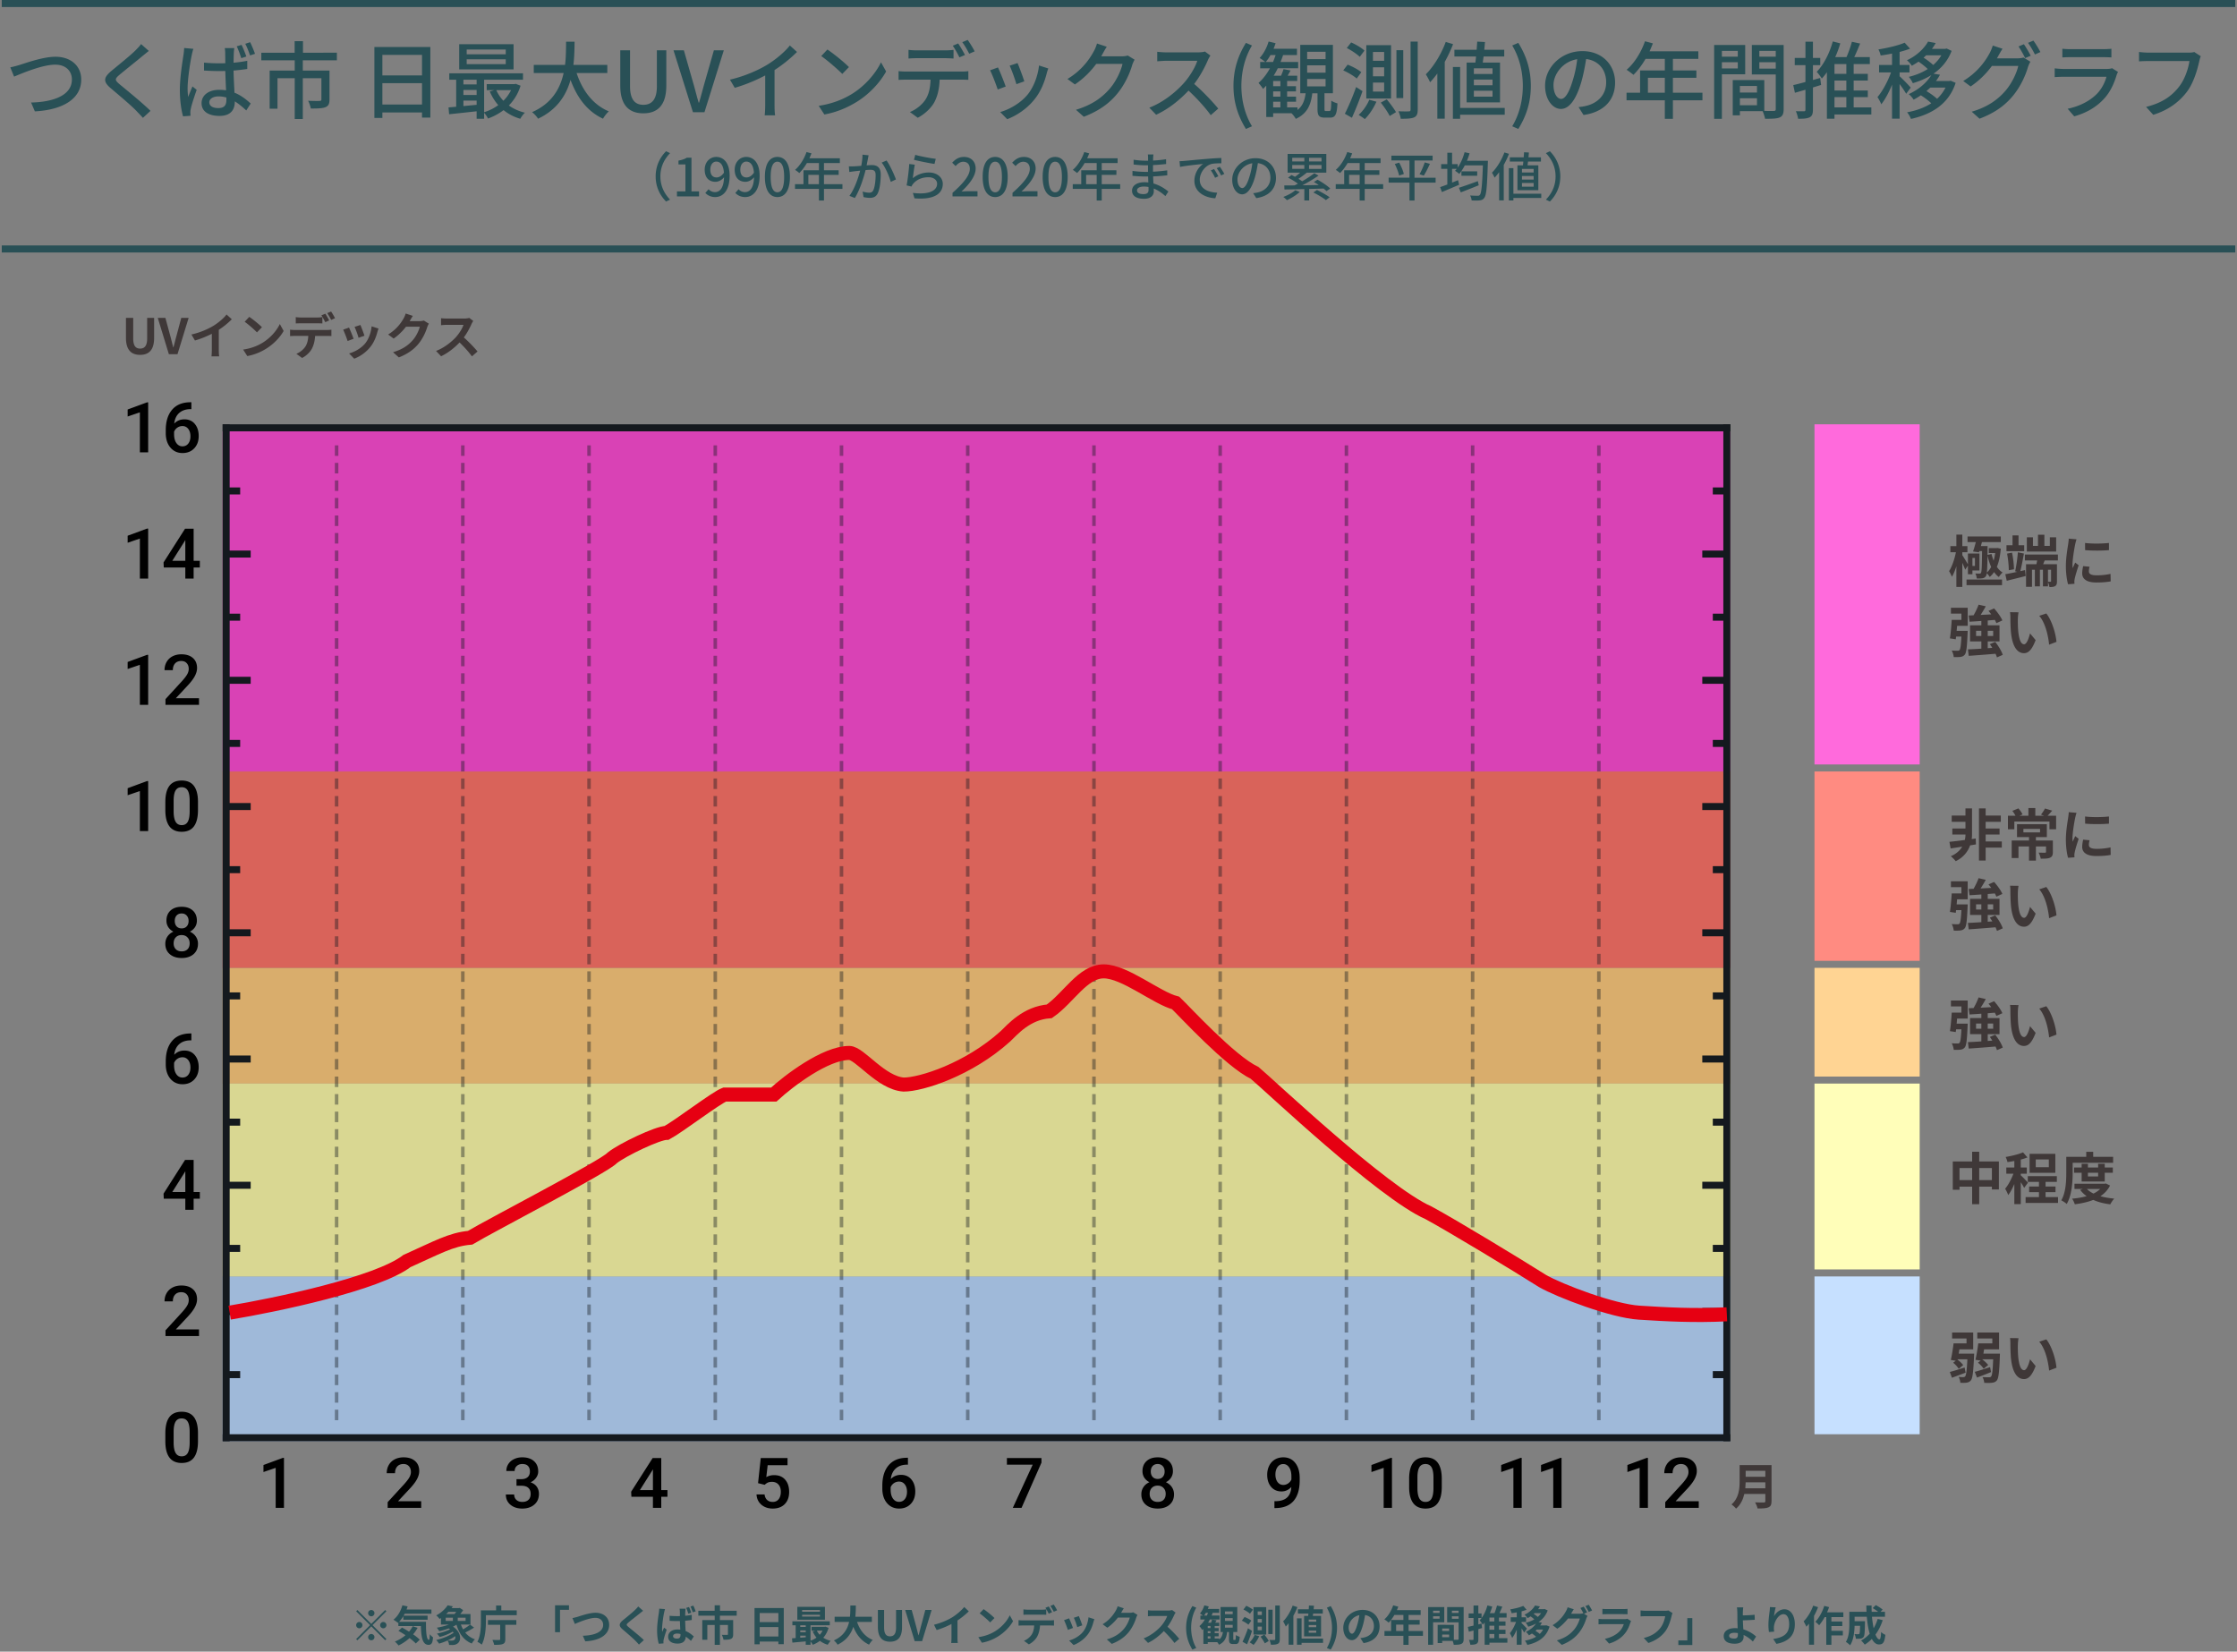 <svg width="638" height="471" viewBox="0 0 638 471" fill="none" xmlns="http://www.w3.org/2000/svg"><rect x="0" y="0" width="638" height="471" fill="#808080" stroke="none"/><path d="m2.937 19.208 1.08 2.64c2.16-.888 8.016-3.408 11.736-3.408 3.048 0 4.752 1.848 4.752 4.224 0 4.56-5.328 6.432-11.64 6.576l1.08 2.52c7.8-.408 13.224-3.48 13.224-9.048 0-4.152-3.24-6.528-7.32-6.528-3.504 0-8.232 1.704-10.152 2.304-.888.264-1.896.552-2.76.72zm37.296-6.648c-.312.504-1.008 1.2-1.56 1.776-1.608 1.608-5.064 4.344-6.888 5.88-2.232 1.872-2.472 3.048-.168 4.968 2.184 1.848 6.024 5.088 7.32 6.48.576.624 1.248 1.272 1.824 1.944l2.16-1.992c-2.328-2.304-6.816-5.928-8.808-7.584-1.416-1.2-1.416-1.512-.048-2.688 1.68-1.416 4.968-4.008 6.552-5.352.48-.36 1.224-1.008 1.824-1.464l-2.208-1.968zm32.496 2.784c-.336-.96-.936-2.4-1.392-3.312l-1.392.456c.504.912 1.008 2.256 1.368 3.312l1.416-.456zm-2.472.768c-.336-.96-.912-2.424-1.368-3.312l-1.368.408c.456.96.96 2.328 1.296 3.384l1.44-.48zm-17.736-2.424a17.628 17.628 0 0 1-.192 1.968c-.288 1.896-1.032 6.432-1.032 9.96 0 3.216.432 5.88.912 7.56l2.136-.168a12.316 12.316 0 0 1-.048-.888c-.024-.288.048-.768.12-1.08.24-1.224 1.056-3.648 1.68-5.424l-1.2-.96c-.384.888-.864 2.016-1.224 3a17.682 17.682 0 0 1-.168-2.496c0-2.544.744-7.488 1.176-9.408.072-.432.312-1.416.48-1.824l-2.64-.24zm12.048 14.76c0 1.488-.528 2.376-2.304 2.376-1.512 0-2.568-.552-2.568-1.656 0-.984 1.08-1.68 2.664-1.68.768 0 1.488.12 2.208.312v.648zm5.952-11.112c-1.2.24-2.52.432-3.912.552.024-1.104.048-2.112.072-2.712.024-.48.072-.984.144-1.464h-2.712c.072.456.12 1.104.12 1.512 0 .6.024 1.608.024 2.808-.672.024-1.32.024-1.992.024-1.416 0-2.736-.072-4.08-.192v2.256c1.392.072 2.688.144 4.056.144.672 0 1.344 0 2.016-.024.048 1.848.144 3.864.216 5.52-.6-.096-1.248-.144-1.92-.144-3.168 0-5.064 1.632-5.064 3.816 0 2.28 1.896 3.624 5.112 3.624 3.312 0 4.368-1.872 4.368-4.08v-.072c1.08.672 2.16 1.56 3.264 2.592l1.272-1.968c-1.2-1.08-2.664-2.304-4.632-3.096-.072-1.8-.216-3.96-.264-6.312a58.609 58.609 0 0 0 3.912-.456v-2.328zm25.56-.144v-2.16H86.41v-3.288h-2.376v3.288H74.53v2.16h9.528v2.928h-7.152v10.872h2.232v-8.688h4.92v11.64h2.304v-11.64h5.304v6.024c0 .336-.12.432-.528.456-.408.024-1.824.024-3.264-.048.336.6.648 1.536.768 2.208 1.944 0 3.288-.024 4.2-.384.864-.36 1.128-1.008 1.128-2.184V20.12h-7.608v-2.928h9.72zm12.975 12.624V23.72h11.304v6.096h-11.304zm11.304-14.16v5.856h-11.304v-5.856h11.304zM106.776 13.4v20.232h2.28v-1.56h11.304v1.464h2.376V13.4h-15.96zm37.464 2.088h-11.136V14.12h11.136v1.368zm0 2.808h-11.136v-1.392h11.136v1.392zm2.232-5.688h-15.504v7.176h15.504v-7.176zm-.72 13.104a11.31 11.31 0 0 1-2.184 3.024 10.578 10.578 0 0 1-2.016-3.024h4.2zm-13.584 4.536v-1.56h3.768v1.2l-3.768.36zm0-4.584h3.768v1.416h-3.768v-1.416zm3.768-2.928v1.344h-3.768v-1.344h3.768zm11.16 1.176-.384.072h-7.896v1.728h2.16l-1.296.36a14.704 14.704 0 0 0 2.424 3.912A13.812 13.812 0 0 1 138.072 32v-9.264h11.088v-1.824h-21.024v1.824h1.968v7.704c-.792.072-1.536.144-2.184.192l.168 1.944c2.184-.216 5.016-.528 7.848-.84v2.136h2.136v-1.704c.408.432.888 1.152 1.104 1.632 1.584-.576 3.096-1.368 4.44-2.4 1.344 1.104 2.952 1.944 4.776 2.472.264-.528.864-1.344 1.32-1.728-1.728-.432-3.288-1.128-4.584-2.064a13.634 13.634 0 0 0 3.336-5.64l-1.368-.528zm26.112-3.096v-2.304h-9.672c.288-2.376.312-4.68.336-6.624h-2.424c-.024 1.92 0 4.224-.288 6.624h-8.928v2.304h8.52c-.96 4.344-3.288 8.664-9 11.16.624.48 1.344 1.272 1.704 1.872 5.448-2.568 8.04-6.72 9.264-11.064 1.872 5.088 4.776 8.976 9.264 11.064.36-.672 1.104-1.608 1.656-2.088-4.536-1.896-7.56-5.952-9.192-10.944h8.76zm10.272 11.496c3.912 0 6.552-2.136 6.552-7.896v-10.08h-2.688v10.272c0 3.984-1.632 5.28-3.864 5.28-2.208 0-3.792-1.296-3.792-5.28V14.336h-2.784v10.08c0 5.76 2.664 7.896 6.576 7.896zM197.629 32h3.288l5.52-17.664h-2.832l-2.616 9.144c-.576 2.016-1.008 3.744-1.608 5.784h-.12c-.624-2.04-1.008-3.768-1.608-5.784l-2.616-9.144h-2.952L197.629 32zm23.274-12.024a39.81 39.81 0 0 0 6.408-5.16l-2.04-1.848c-1.344 1.728-3.84 3.864-6.264 5.376-2.664 1.656-6.72 3.432-10.824 4.368l1.368 2.328c2.976-.84 6.168-2.184 8.688-3.528v8.544c0 .984-.072 2.304-.144 2.832h2.976c-.12-.528-.168-1.848-.168-2.832v-10.08zm15.072-5.856-1.752 1.872c1.776 1.224 4.752 3.816 6 5.088l1.896-1.944c-1.344-1.392-4.44-3.888-6.144-5.016zm-2.472 16.056 1.608 2.472c3.72-.672 6.768-2.088 9.192-3.576 3.744-2.304 6.696-5.592 8.424-8.688l-1.464-2.616c-1.464 3.072-4.464 6.672-8.328 9.048-2.304 1.416-5.424 2.76-9.432 3.36zm41.712-14.496c-.48-.936-1.344-2.424-1.944-3.288l-1.536.648c.648.912 1.416 2.352 1.896 3.312l1.584-.672zm-5.664.912c.768 0 1.632.048 2.4.096v-2.472c-.744.096-1.656.144-2.4.144h-8.112c-.768 0-1.608-.048-2.328-.144v2.472a33.614 33.614 0 0 1 2.352-.096h8.088zm-11.088 3.816c-.744 0-1.488-.048-2.184-.12v2.496a32.12 32.12 0 0 1 2.184-.072h6.936c-.072 2.136-.408 4.056-1.44 5.664-.936 1.464-2.664 2.856-4.44 3.576l2.232 1.632c2.064-1.08 3.888-2.856 4.752-4.488.912-1.728 1.392-3.84 1.488-6.384h6.168c.624 0 1.464.024 2.016.048v-2.472c-.6.096-1.512.12-2.016.12h-15.696zm15.984-8.376c.672.888 1.464 2.256 1.968 3.288l1.56-.672c-.432-.888-1.344-2.376-1.992-3.264l-1.536.648zm15.768 5.952-2.256.744c.552 1.152 1.632 4.152 1.92 5.28l2.256-.816c-.312-1.056-1.488-4.2-1.92-5.208zm6.12.696c-.336 3.024-1.536 6.144-3.192 8.208-1.992 2.472-5.16 4.296-7.872 5.064l1.992 2.04c2.712-1.056 5.688-2.976 7.896-5.808 1.68-2.136 2.712-4.68 3.36-7.224.096-.408.24-.84.456-1.44l-2.64-.84zm-11.712.552-2.256.816c.528.936 1.776 4.2 2.184 5.472l2.28-.84c-.456-1.296-1.656-4.344-2.208-5.448zm37.008-3.408c-.456.168-1.128.24-1.8.24h-5.76c.12-.192.24-.408.336-.6.264-.48.768-1.416 1.248-2.136l-2.784-.912c-.192.696-.6 1.68-.888 2.16-1.128 2.112-3.36 5.448-7.536 7.944l2.112 1.56c2.52-1.68 4.56-3.792 6.096-5.856h7.488c-.432 2.016-1.872 5.04-3.648 7.08-2.136 2.472-4.992 4.608-9.624 6l2.232 1.992c4.488-1.728 7.392-3.936 9.6-6.648 2.16-2.64 3.576-5.856 4.224-8.16.168-.48.432-1.08.672-1.464l-1.968-1.2zm22.025-1.128c-.408.144-1.2.24-2.088.24h-8.904c-.744 0-2.136-.096-2.616-.168v2.712c.384-.024 1.68-.144 2.616-.144h8.808c-.576 1.872-2.184 4.512-3.816 6.336-2.376 2.664-5.976 5.544-9.864 7.032l1.944 2.016c3.456-1.584 6.672-4.152 9.24-6.888 2.376 2.208 4.776 4.848 6.336 7.008l2.136-1.872c-1.488-1.824-4.392-4.92-6.864-7.032 1.68-2.16 3.096-4.872 3.936-6.84.168-.408.528-1.008.696-1.248l-1.56-1.152zm11.688 22.08 1.728-.768c-2.064-3.432-3.024-7.488-3.024-11.52 0-4.008.96-8.064 3.024-11.52l-1.728-.744c-2.232 3.624-3.552 7.536-3.552 12.264 0 4.776 1.32 8.64 3.552 12.288zm17.46-14.256h5.256v2.112h-5.256V22.52zm0-3.888h5.256v2.088h-5.256v-2.088zm0-3.864h5.256v2.088h-5.256v-2.088zM363.108 29h2.064v1.632h-2.064V29zm2.064-4.416h-2.064v-1.488h2.064v1.488zm0 2.976h-2.064v-1.488h2.064v1.488zm-4.176-9.888c.48-.552.936-1.224 1.344-1.968h1.464c-.216.672-.456 1.32-.72 1.968h-2.088zm17.136 13.992c-.336 0-.384-.072-.384-.648V26.6h2.4V12.8h-9.312v13.8h1.536c-.264 1.968-.816 3.6-2.328 4.752v-.72h-2.952V29h2.544v-1.44h-2.544v-1.488h2.52v-1.488h-2.52v-1.488h2.88v-1.512h-2.736c.264-.456.552-.984.84-1.488l-2.016-.384c-.144.552-.432 1.248-.696 1.872h-2.112c.432-.672.816-1.368 1.176-2.112h5.808v-1.8h-5.016c.264-.648.504-1.296.72-1.968h3.96v-1.8h-6.672a21 21 0 0 0 .576-1.584l-1.992-.48c-.504 1.752-1.44 3.504-2.568 4.704.456.24 1.2.792 1.608 1.128h-1.44v1.8h2.784c-.912 1.656-2.016 3.096-3.264 4.176.384.432 1.08 1.32 1.296 1.704.312-.288.624-.6.912-.936v8.952h1.968v-1.08h5.28l-.048.024c.408.336.984 1.128 1.224 1.584 3.264-1.488 4.32-4.008 4.704-7.296h1.488v4.44c0 1.896.384 2.496 2.064 2.496h1.56c1.416 0 1.92-.84 2.064-4.056-.528-.144-1.344-.456-1.752-.792-.048 2.616-.144 2.976-.552 2.976h-1.008zm13.44-12.48h3.192v2.568h-3.192v-2.568zm0 4.368h3.192v2.568h-3.192v-2.568zm0-8.736h3.192v2.52h-3.192v-2.52zm-1.896-1.944v15.216h7.056V12.872h-7.056zm4.128 16.392c.936 1.176 2.064 2.808 2.544 3.816l1.8-1.104c-.552-.96-1.728-2.544-2.64-3.648l-1.704.936zm-3.288-.816c-.648 1.608-1.824 3.24-3.024 4.32.48.288 1.344.84 1.751 1.2 1.225-1.2 2.521-3.12 3.313-4.968l-2.04-.552zM402.3 11.864v19.392c0 .384-.144.504-.504.504-.384.024-1.608.024-2.952-.024.288.624.6 1.56.648 2.136 1.92 0 3.12-.072 3.84-.408.744-.36 1.008-.984 1.008-2.232V11.864h-2.04zm-4.032 2.448v13.656h1.944V14.312h-1.944zm-14.16-.624c1.296.672 2.952 1.752 3.696 2.52l1.344-1.776c-.816-.792-2.472-1.752-3.793-2.328l-1.247 1.584zm-1.008 6.384c1.368.6 3.048 1.608 3.84 2.328l1.296-1.8c-.816-.744-2.521-1.632-3.888-2.16l-1.248 1.632zm.456 12.36 2.016 1.152A101.864 101.864 0 0 0 388.596 26l-1.824-1.176c-.96 2.736-2.256 5.76-3.216 7.608zm42.12-11.328h-5.328v-1.632h5.328v1.632zm0 3.216h-5.328v-1.632h5.328v1.632zm0 3.24h-5.328v-1.68h5.328v1.68zm-7.392-9.72v11.352h9.528V17.84h-4.92c.072-.528.144-1.128.24-1.728h5.88v-1.92h-5.688c.072-.744.144-1.512.192-2.208l-2.208-.12c-.048.72-.096 1.512-.168 2.328h-6.336v1.92h6.168c-.048.6-.12 1.2-.192 1.728h-2.496zm-5.952-5.88c-1.296 3.504-3.432 7.008-5.688 9.24.36.528 1.008 1.728 1.224 2.256a27.854 27.854 0 0 0 2.064-2.496v12.888h2.112v-16.2a38.738 38.738 0 0 0 2.376-5.064l-2.088-.624zm16.824 18.816h-12.72V19.112h-2.064v14.76h2.064V32.72h12.72v-1.944zm3.864 6c2.256-3.648 3.576-7.512 3.576-12.288 0-4.728-1.32-8.64-3.576-12.264l-1.728.744c2.063 3.456 3.024 7.512 3.024 11.52 0 4.032-.961 8.088-3.024 11.52l1.728.768zm12.227-8.568c-.96 0-2.184-1.248-2.184-3.984 0-2.928 2.496-6.648 6.768-7.344-.24 2.088-.696 4.248-1.296 6.12-1.104 3.672-2.256 5.208-3.288 5.208zm6.384 4.584c5.808-.816 9-4.272 9-9.24 0-4.992-3.624-8.976-9.336-8.976-5.952 0-10.632 4.584-10.632 9.864 0 3.96 2.16 6.624 4.512 6.624 2.376 0 4.344-2.712 5.784-7.56.648-2.232 1.08-4.536 1.416-6.672 3.648.456 5.712 3.168 5.712 6.624 0 3.84-2.712 6.048-5.76 6.744-.576.144-1.272.264-2.112.336l1.416 2.256zm18.36-6.36v-4.248h4.824v4.248h-4.824zm15.552 0h-8.424v-4.248h6.696v-2.088h-6.696v-3.312h7.248v-2.16h-13.896c.312-.72.648-1.512.936-2.256l-2.256-.6c-1.104 3.192-3.024 6.24-5.232 8.136a17.749 17.749 0 0 1 1.944 1.44c1.224-1.2 2.424-2.784 3.456-4.56h5.496v3.312h-7.056v6.336h-3.864v2.16h10.92v5.304h2.304v-5.304h8.424v-2.16zm10.08-11.928v1.656h-4.536v-1.656h4.536zm-4.536 5.016v-1.776h4.536v1.776h-4.536zm6.648 1.656v-8.352h-8.856v21.072h2.208v-12.72h6.648zm4.032-1.608v-1.824h4.68v1.824h-4.68zm4.68-5.064v1.656h-4.68v-1.656h4.68zm-10.224 15.504v-1.992h4.872v1.992h-4.872zm4.872-5.496v1.872h-4.872v-1.872h4.872zm7.608-11.688h-9.072v8.4h6.816v9.864c0 .408-.12.528-.552.552-.384 0-1.536.024-2.712-.024v-8.784h-9v10.056h2.04v-1.2h6.48c.288.624.6 1.584.696 2.184 2.016 0 3.336-.024 4.176-.384.864-.384 1.128-1.104 1.128-2.376V12.824zm10.416 9.408-2.064.576v-4.224h2.088V16.52h-2.088v-4.632h-2.136v4.632h-3.048v2.064h3.048v4.8c-1.32.36-2.52.672-3.48.888l.48 2.184 3-.864v5.688c0 .336-.12.456-.432.456s-1.296 0-2.304-.024c.288.624.576 1.584.648 2.16 1.584 0 2.616-.072 3.312-.432.672-.36.912-.984.912-2.16v-6.336c.768-.24 1.56-.48 2.328-.72l-.264-1.992zm4.08 5.472h3.384v2.928h-3.384v-2.928zm3.384-6.648h-3.384v-2.784h3.384v2.784zm0 4.752h-3.384v-2.832h3.384v2.832zm7.128 4.824h-5.04v-2.928h4.032v-1.896h-4.032v-2.832h4.032v-1.92h-4.032v-2.784h4.608V16.28h-4.44c.576-1.2 1.152-2.568 1.68-3.864l-2.352-.504c-.336 1.296-.936 3-1.536 4.368h-3.216a29.475 29.475 0 0 0 1.44-3.912l-2.136-.552c-.936 3.384-2.568 6.6-4.584 8.664.432.456 1.176 1.464 1.464 1.92a18.19 18.19 0 0 0 1.44-1.8v13.248h2.16v-1.2h10.512v-2.016zm11.232-5.64c-.432-.552-2.472-2.64-3.168-3.24v-1.104h2.808v-2.112h-2.808v-3.72c1.08-.288 2.112-.6 2.976-.936l-1.536-1.704c-1.8.792-4.824 1.488-7.488 1.92.264.48.552 1.224.648 1.728a43.62 43.62 0 0 0 3.24-.552v3.264h-3.696v2.112h3.408c-.912 2.544-2.448 5.4-3.864 7.032.336.528.864 1.44 1.08 2.064 1.08-1.344 2.184-3.408 3.072-5.592v9.696h2.16V23.96c.72.984 1.512 2.112 1.872 2.784l1.296-1.752zm9.936-.024a11.463 11.463 0 0 1-2.424 3.216c-.792-.744-1.968-1.584-3.024-2.208.384-.336.744-.672 1.104-1.008h4.344zm-1.2-9.192c-.6 1.032-1.392 1.944-2.328 2.76-.72-.696-1.8-1.488-2.736-2.088.24-.216.504-.456.72-.672h4.344zm2.664 7.248-.408.072h-3.792c.432-.576.816-1.176 1.152-1.776l-1.848-.312c2.28-1.584 4.104-3.696 5.16-6.504l-1.416-.672-.384.096h-3.816c.408-.528.768-1.104 1.08-1.656l-2.184-.408c-1.056 1.848-3.024 3.912-6.024 5.328.456.336 1.104 1.08 1.392 1.56.696-.384 1.32-.768 1.92-1.176.888.6 1.92 1.416 2.616 2.112-1.608 1.032-3.48 1.776-5.4 2.232.408.432.912 1.248 1.152 1.8 1.872-.552 3.672-1.296 5.28-2.304-1.2 1.944-3.336 4.008-6.456 5.424.456.336 1.104 1.056 1.392 1.584a17.443 17.443 0 0 0 2.064-1.248c1.056.648 2.184 1.512 2.976 2.28-1.968 1.272-4.344 2.112-6.888 2.568.408.456.912 1.344 1.104 1.896 5.88-1.32 10.776-4.224 12.744-10.296l-1.416-.6zm13.176-6.384c.144-.216.24-.408.36-.624.264-.48.768-1.392 1.248-2.112l-2.784-.912c-.192.696-.6 1.656-.888 2.16a20.528 20.528 0 0 1-7.536 7.944l2.112 1.56c2.496-1.68 4.56-3.792 6.072-5.856h7.512c-.432 2.016-1.872 5.016-3.648 7.08-2.136 2.472-4.992 4.608-9.624 5.976l2.232 1.992c4.488-1.704 7.392-3.912 9.6-6.624 2.16-2.64 3.576-5.856 4.224-8.16.168-.48.432-1.08.672-1.464l-1.968-1.2c-.456.168-1.128.24-1.8.24h-5.784zm6.168-3.384c.648.912 1.416 2.352 1.896 3.312l1.584-.672c-.48-.936-1.344-2.424-1.944-3.288l-1.536.648zm2.712-1.032c.672.912 1.464 2.28 1.968 3.312l1.56-.696a28.37 28.37 0 0 0-1.992-3.264l-1.536.648zm23.976 7.224c-.312.12-.888.216-1.536.216h-12.288c-.696 0-1.608-.072-2.544-.168v2.496a36.094 36.094 0 0 1 2.544-.096h12.216c-.432 1.584-1.296 3.384-2.664 4.8-1.968 2.04-4.92 3.6-8.4 4.32l1.872 2.16c3.072-.864 6.12-2.376 8.592-5.112 1.776-1.968 2.832-4.392 3.528-6.744.048-.192.24-.552.36-.816l-1.68-1.056zm-14.184-3.072a34.51 34.51 0 0 1 2.28-.072h9.336a34.4 34.4 0 0 1 2.376.072v-2.472c-.6.072-1.584.12-2.352.12h-9.36a22.2 22.2 0 0 1-2.28-.12v2.472zm37.632-1.536c-.528.144-1.128.168-1.536.168h-11.64c-.792 0-1.92-.096-2.592-.192v2.688c.6-.048 1.56-.096 2.592-.096h11.784c-.312 2.208-1.344 5.28-3 7.368-1.968 2.52-4.68 4.56-9.36 5.712l2.04 2.256c4.368-1.368 7.368-3.672 9.552-6.504 1.944-2.544 3.048-6.36 3.576-8.808.12-.48.24-1.008.432-1.392l-1.848-1.2zM189.966 57.47l1.14-.54c-1.635-1.71-2.76-3.87-2.76-6.63s1.125-4.92 2.76-6.63l-1.14-.54c-1.71 1.725-2.97 4.125-2.97 7.17s1.26 5.445 2.97 7.17zm3.105-1.47h6.3v-1.425h-2.16V44.96h-1.305c-.63.39-1.365.645-2.4.84v1.095h1.98v7.68h-2.415V56zm11.3-5.4c-1.155 0-1.785-.81-1.785-2.22 0-1.44.75-2.295 1.695-2.295 1.2 0 2.025.99 2.19 3.165-.66.96-1.425 1.35-2.1 1.35zm-3.21 4.425c.645.66 1.545 1.17 2.82 1.17 2.13 0 4.11-1.74 4.11-6.09 0-3.645-1.71-5.355-3.825-5.355-1.785 0-3.285 1.44-3.285 3.63 0 2.31 1.245 3.465 3.09 3.465.84 0 1.785-.495 2.43-1.29-.105 3.15-1.26 4.23-2.595 4.23-.705 0-1.38-.33-1.815-.825l-.93 1.065zm11.765-4.425c-1.155 0-1.785-.81-1.785-2.22 0-1.44.75-2.295 1.695-2.295 1.2 0 2.025.99 2.19 3.165-.66.96-1.425 1.35-2.1 1.35zm-3.21 4.425c.645.66 1.545 1.17 2.82 1.17 2.13 0 4.11-1.74 4.11-6.09 0-3.645-1.71-5.355-3.825-5.355-1.785 0-3.285 1.44-3.285 3.63 0 2.31 1.245 3.465 3.09 3.465.84 0 1.785-.495 2.43-1.29-.105 3.15-1.26 4.23-2.595 4.23-.705 0-1.38-.33-1.815-.825l-.93 1.065zm12.004 1.17c2.16 0 3.57-1.92 3.57-5.76 0-3.81-1.41-5.685-3.57-5.685-2.175 0-3.57 1.86-3.57 5.685 0 3.84 1.395 5.76 3.57 5.76zm0-1.365c-1.125 0-1.92-1.2-1.92-4.395 0-3.165.795-4.32 1.92-4.32s1.92 1.155 1.92 4.32c0 3.195-.795 4.395-1.92 4.395zm8.825-2.31v-2.655h3.015v2.655h-3.015zm9.72 0H235v-2.655h4.185V48.56H235v-2.07h4.53v-1.35h-8.685c.195-.45.405-.945.585-1.41l-1.41-.375c-.69 1.995-1.89 3.9-3.27 5.085.345.21.945.66 1.215.9.765-.75 1.515-1.74 2.16-2.85h3.435v2.07h-4.41v3.96h-2.415v1.35h6.825v3.315H235V53.87h5.265v-1.35zm5.715-8.415c.015.96-.135 2.085-.345 3.18-.84.075-1.635.135-2.115.15-.495.015-.93.03-1.425 0l.135 1.62c.42-.075 1.095-.165 1.485-.21.33-.045.93-.105 1.605-.18-.525 2.01-1.59 5.205-3.06 7.185l1.545.615c1.455-2.37 2.505-5.775 3.06-7.965.555-.045 1.05-.075 1.35-.075.945 0 1.515.21 1.515 1.485 0 1.545-.21 3.405-.66 4.335-.27.57-.69.705-1.215.705-.405 0-1.23-.135-1.83-.315l.255 1.56c.48.12 1.2.225 1.755.225 1.05 0 1.815-.285 2.295-1.29.63-1.275.855-3.63.855-5.385 0-2.07-1.095-2.67-2.535-2.67-.345 0-.87.03-1.485.075.135-.675.27-1.395.36-1.845.06-.33.135-.705.21-1.02l-1.755-.18zm5.475 2.265c1.05 1.275 2.175 3.93 2.595 5.505l1.47-.705c-.48-1.395-1.755-4.155-2.67-5.4l-1.395.6zm9.21-.795c1.14.3 4.41.975 5.865 1.17l.345-1.455c-1.305-.135-4.5-.72-5.835-1.14l-.375 1.425zm.24 1.395-1.59-.21c-.09 1.68-.465 4.71-.75 6.105l1.38.33c.12-.255.255-.51.495-.795 1.005-1.185 2.535-1.86 4.38-1.86 1.425 0 2.445.765 2.445 1.86 0 1.965-2.325 3.195-6.915 2.61l.465 1.545c5.79.48 8.07-1.44 8.07-4.125 0-1.755-1.53-3.24-3.945-3.24a7.17 7.17 0 0 0-4.605 1.62c.12-.915.375-2.91.57-3.84zM271.66 56h7.125v-1.47h-2.76c-.54 0-1.23.045-1.8.105 2.34-2.235 4.035-4.44 4.035-6.57 0-1.995-1.305-3.315-3.33-3.315-1.44 0-2.415.63-3.36 1.65l.975.96c.585-.675 1.305-1.23 2.175-1.23 1.23 0 1.875.825 1.875 2.025 0 1.815-1.68 3.96-4.935 6.84V56zm12.17.195c2.16 0 3.57-1.92 3.57-5.76 0-3.81-1.41-5.685-3.57-5.685-2.175 0-3.57 1.86-3.57 5.685 0 3.84 1.395 5.76 3.57 5.76zm0-1.365c-1.125 0-1.92-1.2-1.92-4.395 0-3.165.795-4.32 1.92-4.32s1.92 1.155 1.92 4.32c0 3.195-.795 4.395-1.92 4.395zm4.939 1.17h7.125v-1.47h-2.76c-.54 0-1.23.045-1.8.105 2.34-2.235 4.035-4.44 4.035-6.57 0-1.995-1.305-3.315-3.33-3.315-1.44 0-2.415.63-3.36 1.65l.975.96c.585-.675 1.305-1.23 2.175-1.23 1.23 0 1.875.825 1.875 2.025 0 1.815-1.68 3.96-4.935 6.84V56zm12.17.195c2.16 0 3.57-1.92 3.57-5.76 0-3.81-1.41-5.685-3.57-5.685-2.175 0-3.57 1.86-3.57 5.685 0 3.84 1.395 5.76 3.57 5.76zm0-1.365c-1.125 0-1.92-1.2-1.92-4.395 0-3.165.795-4.32 1.92-4.32s1.92 1.155 1.92 4.32c0 3.195-.795 4.395-1.92 4.395zm8.825-2.31v-2.655h3.015v2.655h-3.015zm9.72 0h-5.265v-2.655h4.185V48.56h-4.185v-2.07h4.53v-1.35h-8.685c.195-.45.405-.945.585-1.41l-1.41-.375c-.69 1.995-1.89 3.9-3.27 5.085.345.21.945.66 1.215.9.765-.75 1.515-1.74 2.16-2.85h3.435v2.07h-4.41v3.96h-2.415v1.35h6.825v3.315h1.44V53.87h5.265v-1.35zm8.085 1.635c0 .96-.615 1.2-1.455 1.2-1.275 0-1.83-.435-1.83-1.065 0-.615.675-1.095 1.935-1.095.465 0 .9.045 1.335.12.015.345.015.63.015.84zm5.655.465c-.855-.705-2.325-1.755-4.245-2.295-.045-.645-.09-1.35-.105-2.025 1.425-.06 2.655-.15 4.035-.315l-.015-1.41a44.76 44.76 0 0 1-4.05.39v-1.89c1.41-.06 2.655-.195 3.735-.3l-.015-1.365c-1.305.195-2.46.315-3.705.375 0-.3.015-.57.015-.735.015-.405.06-.735.09-1.005h-1.59c.03.24.06.675.06.945v.84h-.765c-.96 0-2.445-.12-3.36-.285v1.365c.87.12 2.385.225 3.375.225h.735v1.875h-.765c-.9 0-2.73-.105-3.66-.285l-.015 1.41c1.035.12 2.715.195 3.66.195h.81c.015.54.03 1.14.06 1.695-.36-.03-.72-.06-1.095-.06-2.22 0-3.555.99-3.555 2.4 0 1.5 1.215 2.325 3.465 2.325 1.935 0 2.745-1.035 2.745-2.16 0-.21-.015-.465-.015-.765 1.335.54 2.475 1.38 3.315 2.16l.855-1.305zm13.02-6.42-.9.39c.45.645.84 1.335 1.2 2.1l.93-.42c-.315-.63-.87-1.545-1.23-2.07zm1.665-.645-.9.405c.48.645.87 1.305 1.26 2.07l.915-.45c-.33-.615-.915-1.515-1.275-2.025zm-11.505-1.59.15 1.635c1.665-.36 5.31-.72 6.6-.855-1.2.765-2.505 2.565-2.505 4.815 0 3.27 3.045 4.83 5.955 4.98l.54-1.59c-2.445-.12-4.965-1.005-4.965-3.72 0-1.755 1.305-3.855 3.27-4.455.78-.195 2.07-.21 2.895-.21l-.015-1.515c-1.005.03-2.505.12-4.08.255-2.73.225-5.385.48-6.465.585-.3.03-.81.06-1.38.075zm17.895 7.665c-.6 0-1.365-.78-1.365-2.49 0-1.83 1.56-4.155 4.23-4.59a20.58 20.58 0 0 1-.81 3.825c-.69 2.295-1.41 3.255-2.055 3.255zm3.99 2.865c3.63-.51 5.625-2.67 5.625-5.775 0-3.12-2.265-5.61-5.835-5.61-3.72 0-6.645 2.865-6.645 6.165 0 2.475 1.35 4.14 2.82 4.14 1.485 0 2.715-1.695 3.615-4.725.405-1.395.675-2.835.885-4.17 2.28.285 3.57 1.98 3.57 4.14 0 2.4-1.695 3.78-3.6 4.215-.36.09-.795.165-1.32.21l.885 1.41zm11.13-2.25c-.795.735-2.175 1.44-3.42 1.92.315.195.81.675 1.05.915 1.215-.555 2.685-1.455 3.645-2.34l-1.275-.495zm-.87-7.185h3.45v1.095h-3.45V47.06zm0-2.07h3.45v1.05h-3.45v-1.05zm8.355 1.05h-3.555v-1.05h3.555v1.05zm0 2.115h-3.555V47.06h3.555v1.095zm2.49 5.61c-.795-.78-2.385-1.845-3.645-2.52l-1.02.66c.45.255.93.54 1.395.855-1.59.03-3.195.06-4.68.075 1.56-.81 3.27-1.83 4.605-2.76l-1.2-.675c-.9.705-2.175 1.545-3.465 2.295a14.6 14.6 0 0 0-1.065-.705c.75-.48 1.605-1.11 2.34-1.725l-.06-.03h5.67v-5.34h-11.04v5.34h3.585c-.45.405-.975.825-1.47 1.185-.345-.18-.675-.36-.99-.51l-.99.75c.93.465 2.04 1.14 2.805 1.725-.33.165-.645.33-.945.48-1.095.015-2.1.015-2.94.015l.045 1.155c1.53-.03 3.51-.06 5.67-.12v3.255h1.38v-3.285c1.35-.03 2.745-.075 4.11-.12.33.27.615.51.825.735l1.08-.735zm-4.815 1.125c1.245.615 2.805 1.545 3.57 2.175l1.065-.81c-.84-.63-2.43-1.515-3.615-2.085l-1.02.72zm10.185-2.37v-2.655h3.015v2.655h-3.015zm9.72 0h-5.265v-2.655h4.185V48.56h-4.185v-2.07h4.53v-1.35h-8.685c.195-.45.405-.945.585-1.41l-1.41-.375c-.69 1.995-1.89 3.9-3.27 5.085.345.21.945.66 1.215.9.765-.75 1.515-1.74 2.16-2.85h3.435v2.07h-4.41v3.96h-2.415v1.35h6.825v3.315h1.44V53.87h5.265v-1.35zm14.955-1.845h-6.015v-4.92h5.16V44.39h-11.76v1.365h5.16v4.92h-5.94v1.41h5.94v5.1h1.44v-5.1h6.015v-1.41zm-11.64-3.915c.54 1.05 1.05 2.445 1.245 3.3l1.335-.45c-.195-.87-.765-2.205-1.32-3.24l-1.26.39zm8.265 3.315c.555-.84 1.215-2.19 1.755-3.36l-1.485-.405c-.33 1.05-.96 2.475-1.47 3.375l1.2.39zm15.42 1.575c-1.965.735-4.08 1.47-5.4 1.89l.54 1.32a268.65 268.65 0 0 0 5.115-2.025l-.255-1.185zm-4.68-2.79v1.26h4.5v-1.26h-4.5zm1.575-3.015c.285-.69.54-1.41.75-2.13l-1.425-.315c-.42 1.59-1.11 3.165-1.965 4.38v-.975h-1.605V43.55h-1.35v3.255h-1.755v1.335h1.755v4.47c-.78.3-1.485.555-2.055.75l.51 1.41a456.73 456.73 0 0 0 4.905-2.085l-.3-1.305c-.57.24-1.14.465-1.71.69v-3.93h1.335c-.15.21-.315.39-.48.57.33.195.93.645 1.2.885.555-.66 1.095-1.5 1.575-2.43h5.16c-.195 5.7-.42 7.92-.87 8.415-.165.195-.33.255-.63.24-.375 0-1.215 0-2.16-.075.255.405.435 1.005.45 1.41.885.045 1.785.06 2.31-.015.57-.075.93-.195 1.29-.705.615-.75.81-3.135 1.02-9.885.015-.195.03-.705.03-.705h-5.985zm19.02 3.345h-3.33v-1.02h3.33v1.02zm0 2.01h-3.33v-1.02h3.33v1.02zm0 2.025h-3.33v-1.05h3.33v1.05zm-4.62-6.075v7.095h5.955V47.15h-3.075c.045-.33.09-.705.15-1.08h3.675v-1.2h-3.555a51.8 51.8 0 0 0 .12-1.38l-1.38-.075c-.03.45-.06.945-.105 1.455h-3.96v1.2h3.855c-.03.375-.075.75-.12 1.08h-1.56zm-3.72-3.675c-.81 2.19-2.145 4.38-3.555 5.775.225.33.63 1.08.765 1.41.435-.465.87-.99 1.29-1.56v8.055h1.32V47.03c.57-1.02 1.08-2.1 1.485-3.165l-1.305-.39zm10.515 11.76h-7.95v-7.29h-1.29v9.225h1.29v-.72h7.95v-1.215zm2.46-12.105-1.14.54c1.635 1.71 2.76 3.87 2.76 6.63s-1.125 4.92-2.76 6.63l1.14.54c1.71-1.725 2.97-4.125 2.97-7.17s-1.26-5.445-2.97-7.17zM.5 0h637v2H.5zM.5 70h637v2H.5z" fill="#295056"/><path d="M567.884 161.664c-.352.656-.752 1.216-1.232 1.616.112-.88.16-2.384.192-4.896.256 1.184.592 2.288 1.04 3.28zm-3.488-4.16.112-.352h.784c-.048 4.32-.096 5.856-.304 6.208-.112.176-.24.224-.448.208-.224.016-.656 0-1.168-.032.224.384.384 1.008.4 1.44.608.016 1.2 0 1.6-.064.432-.064.736-.224 1.024-.64.096-.16.176-.4.24-.8.304.272.656.736.832 1.056.464-.384.88-.848 1.248-1.392.4.56.848 1.04 1.36 1.408.256-.416.72-.992 1.072-1.28-.64-.384-1.184-.944-1.632-1.616.576-1.376.944-3.104 1.12-5.184l-.928-.192-.272.032h-2.224v1.408h1.824a14.522 14.522 0 0 1-.448 2.176 12.53 12.53 0 0 1-.592-1.904l-1.152.272.016-1.824c0-.208.016-.704.016-.704h-1.92c.096-.384.208-.768.304-1.152h5.376v-1.584h-9.488v1.584h2.368c-.24.944-.528 1.952-.8 2.688l1.68.24zm-1.136 1.6v2.288h-.72v-2.288h.72zm-2 2.192v2.464h1.28v-1.088h2v-4.832h-3.28v3.088c-.352-.624-1.216-2.048-1.6-2.608v-.848h1.456v-1.728h-1.456v-3.296h-1.696v3.296h-1.712v1.728h1.584c-.368 1.904-1.12 4.128-1.952 5.392.256.432.624 1.12.8 1.616.48-.768.912-1.84 1.28-3.008v5.904h1.696v-6.88c.32.72.656 1.472.816 1.952l.784-1.152zm-.4 5.568h10.128v-1.6H560.86v1.6zm25.568-13.648h-1.808v2.448h-1.552v-3.168h-1.824v3.168h-1.44v-2.448h-1.744v4.08h8.368v-4.08zm-9.12 2.272h-1.616v-2.816h-1.712v2.816h-1.728v1.696h5.056v-1.696zm-2.912 6.848c-.016-1.28-.224-3.216-.56-4.736l-1.408.272c.288 1.504.496 3.456.48 4.736l1.488-.272zm1.808.544c.352-1.376.736-3.36 1.024-5.024l-1.728-.352c-.112 1.664-.448 3.984-.768 5.424l.576.144c-1.28.272-2.48.528-3.392.672l.416 1.872c1.552-.384 3.536-.864 5.408-1.36l-.192-1.68-1.344.304zm8.768 2.848c0 .128-.032.176-.176.176-.096 0-.4 0-.704-.016v-3.408h.88v3.248zm1.952-5.904v-1.68H577.5v1.68h3.504c-.064.368-.144.736-.208 1.072h-2.96v6.448h1.696v-4.864h.816v4.72h1.44v-4.72h.864v4.72h1.44v-1.216c.192.432.352.992.416 1.424.672 0 1.2-.016 1.632-.288.432-.256.512-.672.512-1.376v-4.848h-3.936l.432-1.072h3.776zm7.744-4.992.016 2.048c1.984.176 4.848.176 6.8 0v-2.048c-1.712.208-4.864.272-6.816 0zm-.544 6.608c-.16.736-.272 1.408-.272 2.064 0 1.616 1.296 2.608 4.032 2.608 1.792 0 3.072-.128 4.096-.32l-.048-2.144a18.261 18.261 0 0 1-3.968.416c-1.6 0-2.208-.416-2.208-1.12 0-.432.064-.816.192-1.328l-1.824-.176zm-4.112-7.84c0 .496-.096 1.104-.16 1.552-.176 1.216-.656 3.888-.656 6.272 0 2.144.304 4.08.624 5.184l1.824-.128c-.016-.224-.016-.48-.032-.656 0-.16.048-.512.096-.736.16-.848.688-2.56 1.136-3.888l-.992-.768c-.224.512-.48 1.04-.704 1.6a7.647 7.647 0 0 1-.064-1.024c0-1.584.544-4.752.768-5.808.064-.288.256-1.088.384-1.408l-2.224-.192zm-33.6 21.392h2.992v1.776h-2.768c-.096 1.728-.288 3.888-.512 5.28l1.664.256.096-.768h1.52c-.128 2.528-.288 3.584-.544 3.84-.16.176-.304.208-.56.192-.32 0-.976 0-1.664-.064.304.528.528 1.28.576 1.872.768.016 1.504.016 1.936-.048.512-.08.864-.224 1.216-.64.464-.576.64-2.192.8-6.064.016-.24.032-.72.032-.72h-3.152c.048-.464.08-.96.128-1.44h3.024v-5.152h-4.784v1.68zm7.168 6.368v-1.472h1.504v1.472h-1.504zm4.88-1.472v1.472h-1.552v-1.472h1.552zm2.736 6.848c-.336-1.04-1.248-2.56-2.144-3.68l-1.536.64c.24.336.48.688.704 1.056l-1.312.096v-1.936h3.36v-4.592h-3.36v-1.376c.672-.048 1.344-.112 2.032-.16.176.336.336.656.432.928l1.712-.784c-.416-1.008-1.44-2.4-2.352-3.424l-1.6.704c.256.304.528.656.784.992-1.04.064-2.064.112-3.04.16a37.105 37.105 0 0 0 1.472-2.464l-2.048-.464c-.32.912-.88 2.08-1.424 3.024l-1.408.064.256 1.776c.976-.064 2.128-.128 3.36-.224v1.248h-3.216v4.592h3.216v2.064c-1.44.096-2.768.176-3.824.208l.224 1.84c2.064-.144 4.912-.352 7.648-.592.176.384.32.736.4 1.04l1.664-.736zm4.496-12.128-2.432-.032c.096.48.112 1.152.112 1.6 0 .976.032 2.816.176 4.272.448 4.256 1.968 5.824 3.696 5.824 1.28 0 2.272-.976 3.328-3.728l-1.6-1.92c-.304 1.248-.928 3.104-1.68 3.104-.992 0-1.472-1.552-1.696-3.84-.096-1.136-.112-2.336-.096-3.36 0-.432.08-1.36.192-1.92zm7.92.336-2.016.672c1.728 1.952 2.576 5.68 2.816 8.224l2.096-.8c-.176-2.432-1.392-6.256-2.896-8.096zM563.484 239.12l-1.152.16c.064-.464.096-.896.096-1.296v-7.456h-1.872v2.048h-3.92v1.776h3.92v1.904h-3.744v1.728h3.744V238c0 .432-.048.976-.176 1.536-1.68.224-3.248.416-4.4.528l.352 1.888c.96-.144 2.096-.32 3.296-.512-.624 1.056-1.648 2.048-3.248 2.72.464.384 1.072.976 1.392 1.424 2.304-1.12 3.52-2.848 4.112-4.512l1.664-.272-.064-1.68zm7.44.832h-4.608v-1.968h3.968v-1.728h-3.968v-1.904h4.32v-1.776h-4.32v-2.048h-1.904v14.864h1.904v-3.68h4.608v-1.76zm6.16-3.568h4.752v.992h-4.752v-.992zm8.4 3.296h-4.832v-.96h3.12v-3.68h-8.512v3.68h3.424v.96h-4.944v5.008h1.936v-3.312h3.008v4.032h1.968v-4.032h2.88v1.552c0 .176-.08.24-.32.24-.224 0-1.072 0-1.792-.032.256.48.512 1.2.608 1.728 1.136 0 2.016 0 2.64-.272.64-.288.816-.752.816-1.632v-3.28zm-1.504-7.056c.4-.4.848-.896 1.312-1.456l-2.048-.608a10.951 10.951 0 0 1-1.152 1.744l.896.32h-2.512v-2.192h-1.968v2.192h-2.544l.864-.384c-.208-.48-.704-1.184-1.168-1.712l-1.728.704c.32.4.656.928.896 1.392h-2.16v3.856h1.824v-2.208h10.016v2.208h1.904v-3.856h-2.432zm10.688.208.016 2.048c1.984.176 4.848.176 6.8 0v-2.048c-1.712.208-4.864.272-6.816 0zm-.544 6.608c-.16.736-.272 1.408-.272 2.064 0 1.616 1.296 2.608 4.032 2.608 1.792 0 3.072-.128 4.096-.32l-.048-2.144a18.261 18.261 0 0 1-3.968.416c-1.6 0-2.208-.416-2.208-1.12 0-.432.064-.816.192-1.328l-1.824-.176zm-4.112-7.84c0 .496-.096 1.104-.16 1.552-.176 1.216-.656 3.888-.656 6.272 0 2.144.304 4.08.624 5.184l1.824-.128c-.016-.224-.016-.48-.032-.656 0-.16.048-.512.096-.736.16-.848.688-2.56 1.136-3.888l-.992-.768c-.224.512-.48 1.04-.704 1.6a7.647 7.647 0 0 1-.064-1.024c0-1.584.544-4.752.768-5.808.064-.288.256-1.088.384-1.408l-2.224-.192zm-33.6 21.392h2.992v1.776h-2.768c-.096 1.728-.288 3.888-.512 5.28l1.664.256.096-.768h1.52c-.128 2.528-.288 3.584-.544 3.84-.16.176-.304.208-.56.192-.32 0-.976 0-1.664-.064.304.528.528 1.28.576 1.872.768.016 1.504.016 1.936-.048.512-.08.864-.224 1.216-.64.464-.576.64-2.192.8-6.064.016-.24.032-.72.032-.72h-3.152c.048-.464.08-.96.128-1.44h3.024v-5.152h-4.784v1.68zm7.168 6.368v-1.472h1.504v1.472h-1.504zm4.88-1.472v1.472h-1.552v-1.472h1.552zm2.736 6.848c-.336-1.04-1.248-2.56-2.144-3.68l-1.536.64c.24.336.48.688.704 1.056l-1.312.096v-1.936h3.36v-4.592h-3.36v-1.376c.672-.048 1.344-.112 2.032-.16.176.336.336.656.432.928l1.712-.784c-.416-1.008-1.44-2.4-2.352-3.424l-1.6.704c.256.304.528.656.784.992-1.04.064-2.064.112-3.04.16a37.105 37.105 0 0 0 1.472-2.464l-2.048-.464c-.32.912-.88 2.08-1.424 3.024l-1.408.064.256 1.776c.976-.064 2.128-.128 3.36-.224v1.248h-3.216v4.592h3.216v2.064c-1.44.096-2.768.176-3.824.208l.224 1.84c2.064-.144 4.912-.352 7.648-.592.176.384.32.736.4 1.04l1.664-.736zm4.496-12.128-2.432-.032c.096.48.112 1.152.112 1.6 0 .976.032 2.816.176 4.272.448 4.256 1.968 5.824 3.696 5.824 1.28 0 2.272-.976 3.328-3.728l-1.6-1.92c-.304 1.248-.928 3.104-1.68 3.104-.992 0-1.472-1.552-1.696-3.84a34.628 34.628 0 0 1-.096-3.36c0-.432.08-1.36.192-1.92zm7.92.336-2.016.672c1.728 1.952 2.576 5.68 2.816 8.224l2.096-.8c-.176-2.432-1.392-6.256-2.896-8.096zM556.412 286.992h2.992v1.776h-2.768c-.096 1.728-.288 3.888-.512 5.28l1.664.256.096-.768h1.52c-.128 2.528-.288 3.584-.544 3.84-.16.176-.304.208-.56.192-.32 0-.976 0-1.664-.064.304.528.528 1.28.576 1.872.768.016 1.504.016 1.936-.048.512-.08.864-.224 1.216-.64.464-.576.64-2.192.8-6.064.016-.24.032-.72.032-.72h-3.152c.048-.464.08-.96.128-1.44h3.024v-5.152h-4.784v1.68zm7.168 6.368v-1.472h1.504v1.472h-1.504zm4.88-1.472v1.472h-1.552v-1.472h1.552zm2.736 6.848c-.336-1.04-1.248-2.56-2.144-3.68l-1.536.64c.24.336.48.688.704 1.056l-1.312.096v-1.936h3.36v-4.592h-3.36v-1.376c.672-.048 1.344-.112 2.032-.16.176.336.336.656.432.928l1.712-.784c-.416-1.008-1.44-2.4-2.352-3.424l-1.6.704c.256.304.528.656.784.992-1.04.064-2.064.112-3.04.16a37.105 37.105 0 0 0 1.472-2.464l-2.048-.464c-.32.912-.88 2.08-1.424 3.024l-1.408.064.256 1.776c.976-.064 2.128-.128 3.36-.224v1.248h-3.216v4.592h3.216v2.064c-1.44.096-2.768.176-3.824.208l.224 1.84c2.064-.144 4.912-.352 7.648-.592.176.384.32.736.4 1.04l1.664-.736zm4.496-12.128-2.432-.032c.096.48.112 1.152.112 1.6 0 .976.032 2.816.176 4.272.448 4.256 1.968 5.824 3.696 5.824 1.28 0 2.272-.976 3.328-3.728l-1.6-1.92c-.304 1.248-.928 3.104-1.68 3.104-.992 0-1.472-1.552-1.696-3.84a34.628 34.628 0 0 1-.096-3.36c0-.432.08-1.36.192-1.92zm7.92.336-2.016.672c1.728 1.952 2.576 5.68 2.816 8.224l2.096-.8c-.176-2.432-1.392-6.256-2.896-8.096zM564.476 336.528v-3.44h3.616v3.44h-3.616zm-5.616 0v-3.44h3.6v3.44h-3.6zm5.616-5.312v-2.768h-2.016v2.768h-5.52v8.064h1.92v-.88h3.6v4.992h2.016V338.4h3.616v.8h2v-7.984h-5.616zm19.856 1.632h-3.728v-2.208h3.728v2.208zm1.856-3.808h-7.344v5.408h7.344v-5.408zm-7.808 8.224c-.304-.352-1.616-1.744-2.048-2.096v-.464h1.712v-1.776h-1.712v-2.256a16.683 16.683 0 0 0 1.904-.608l-1.264-1.456c-1.232.56-3.2 1.024-4.96 1.328.208.384.432 1.024.528 1.456.624-.08 1.28-.192 1.952-.32v1.856h-2.288v1.776h2.032c-.592 1.552-1.472 3.248-2.368 4.288.304.48.704 1.264.88 1.808.624-.8 1.232-1.936 1.744-3.168v5.744h1.84v-6.24c.384.576.768 1.2.96 1.616l1.088-1.488zm5.024 4.112v-1.408h2.832v-1.6h-2.832v-1.328h3.216v-1.632h-8.288v1.632h3.184v1.328h-2.8v1.6h2.8v1.408h-3.808v1.664h9.248v-1.664h-3.552zm7.728-9.792h11.536v-1.696h-5.68v-1.424h-1.984v1.424h-5.696v4.48c0 2.336-.096 5.664-1.424 7.936.432.192 1.232.72 1.552 1.04 1.456-2.464 1.696-6.384 1.696-8.976v-2.784zm7.264 2.848v1.056h-2.912v-1.056h2.912zm1.888 2.496v-2.496h2.304v-1.504h-2.304v-1.056h-1.888v1.056h-2.912v-1.056h-1.792v1.056h-2.16v1.504h2.16v2.496h6.592zm-1.296 2.128a7.268 7.268 0 0 1-1.92 1.312c-.752-.368-1.392-.8-1.872-1.312h3.792zm1.616-1.568-.336.08h-8.624v1.488h2.384l-.752.272a8.08 8.08 0 0 0 1.84 1.776c-1.264.368-2.672.592-4.144.72.288.4.624 1.12.768 1.6 1.904-.24 3.696-.624 5.264-1.248 1.392.624 3.024 1.04 4.864 1.264.24-.496.736-1.232 1.12-1.632-1.44-.128-2.768-.352-3.936-.688 1.152-.768 2.096-1.76 2.736-3.04l-1.184-.592zM560.316 389.976c-1.568.496-3.152.992-4.224 1.264l.608 1.648c1.168-.432 2.576-.944 3.888-1.44l-.272-1.472zm-1.68-3.968c.064-.4.128-.8.192-1.216h3.936v-4.8h-6.016v1.696h4.112v1.408h-3.696c-.176 1.552-.496 3.472-.784 4.72l1.408.224-.736.576c.624.48 1.28 1.216 1.584 1.728l1.264-1.056c-.32-.48-.96-1.088-1.584-1.536l.016-.128h2.768c-.144 3.248-.352 4.528-.624 4.864-.16.192-.304.224-.544.224-.256.016-.736 0-1.312-.064a4.67 4.67 0 0 1 .48 1.68c.72.032 1.408.032 1.84-.048.464-.08.816-.224 1.168-.656.48-.608.688-2.336.896-6.848.016-.224.032-.768.032-.768h-4.4zm8.944 3.856c-1.616.528-3.264 1.056-4.368 1.344l.64 1.632c1.184-.448 2.64-.992 4-1.568l-.272-1.408zm-1.904-3.856c.064-.4.128-.8.192-1.216h4.272v-4.8h-6.208v1.696h4.288v1.408h-4.016c-.176 1.52-.496 3.424-.8 4.672l1.488.24-.768.592c.624.48 1.312 1.216 1.616 1.728l1.296-1.072c-.352-.48-1.04-1.12-1.664-1.584l.016-.048h3.072c-.128 3.264-.288 4.592-.608 4.928-.16.176-.32.208-.576.208-.352 0-1.088 0-1.872-.064.288.448.48 1.152.512 1.648.896.032 1.744.048 2.256-.032.56-.064.96-.224 1.344-.672.48-.624.688-2.336.848-6.848.016-.24.016-.784.016-.784h-4.704zm10.016-4.4-2.432-.032c.096.48.112 1.152.112 1.6 0 .976.032 2.816.176 4.272.448 4.256 1.968 5.824 3.696 5.824 1.28 0 2.272-.976 3.328-3.728l-1.6-1.92c-.304 1.248-.928 3.104-1.68 3.104-.992 0-1.472-1.552-1.696-3.84a34.628 34.628 0 0 1-.096-3.36c0-.432.08-1.36.192-1.92zm7.92.336-2.016.672c1.728 1.952 2.576 5.68 2.816 8.224l2.096-.8c-.176-2.432-1.392-6.256-2.896-8.096z" fill="#3F3838"/><path fill="#FF6ADC" d="M517.5 121h30v97h-30z"/><path fill="#FF8B81" d="M517.5 220h30v54h-30z"/><path fill="#FFD493" d="M517.5 276h30v31h-30z"/><path fill="#FFFEB9" d="M517.5 309h30v53h-30z"/><path fill="#C6E0FF" d="M517.5 364h30v45h-30z"/><path d="M39.953 101.196c2.534 0 4.004-1.414 4.004-4.858V90.64H41.97v5.88c0 2.156-.784 2.884-2.016 2.884-1.218 0-1.96-.728-1.96-2.884v-5.88h-2.072v5.698c0 3.444 1.512 4.858 4.032 4.858zM48.16 101h2.464l3.178-10.36h-2.1l-1.344 5.04c-.322 1.148-.56 2.184-.882 3.346h-.07c-.336-1.162-.546-2.198-.868-3.346l-1.372-5.04h-2.17L48.16 101zm14.24-6.944a22.875 22.875 0 0 0 3.71-3.01l-1.497-1.358c-.784 1.036-2.24 2.282-3.654 3.164-1.568.966-3.92 2.002-6.37 2.534l1.008 1.708c1.624-.448 3.374-1.176 4.816-1.904v4.592c0 .616-.042 1.498-.098 1.834h2.212c-.098-.35-.126-1.218-.126-1.834v-5.726zm8.695-3.696-1.316 1.4c1.022.714 2.772 2.24 3.5 3.024l1.428-1.47c-.812-.84-2.632-2.296-3.612-2.954zm-1.75 9.324 1.176 1.848c1.974-.336 3.78-1.12 5.194-1.974 2.254-1.358 4.116-3.29 5.18-5.18l-1.092-1.974c-.882 1.89-2.716 4.032-5.096 5.446-1.358.812-3.178 1.526-5.362 1.834zm26.208-8.946a18.625 18.625 0 0 0-1.12-1.904l-1.106.462c.378.532.826 1.344 1.12 1.932l1.106-.49zm-1.666.644c-.266-.518-.756-1.4-1.106-1.918l-1.12.462c.378.546.812 1.372 1.106 1.946l1.12-.49zm-3.458.812c.49 0 1.036.014 1.512.042V90.43a10.99 10.99 0 0 1-1.512.112H85.85c-.476 0-1.05-.042-1.498-.112v1.806c.42-.028 1.022-.042 1.498-.042h4.578zm-6.356 1.904c-.434 0-.924-.028-1.344-.084v1.834c.392-.028.938-.056 1.344-.056h3.85c-.056 1.176-.294 2.226-.868 3.094-.56.826-1.54 1.624-2.534 2.002l1.638 1.19c1.246-.63 2.324-1.722 2.814-2.688.504-.98.812-2.156.896-3.598h3.374c.392 0 .924.014 1.274.042v-1.82c-.364.056-.98.084-1.274.084h-9.17zm18.718-1.428-1.666.546c.35.728.966 2.422 1.134 3.108l1.68-.588c-.196-.644-.882-2.464-1.148-3.066zm3.192.392c-.154 1.75-.826 3.612-1.778 4.802-1.162 1.456-3.108 2.52-4.648 2.926l1.47 1.498a10.933 10.933 0 0 0 4.69-3.472c.952-1.232 1.54-2.688 1.904-4.102.084-.28.168-.574.336-1.022l-1.974-.63zm-6.44.35-1.68.602c.336.616 1.036 2.478 1.274 3.234l1.708-.644c-.28-.784-.952-2.478-1.302-3.192zm21.336-2.002a4.49 4.49 0 0 1-1.218.168h-2.814l.042-.07c.168-.308.518-.938.854-1.428l-2.044-.672a6.735 6.735 0 0 1-.63 1.47c-.7 1.204-1.918 3.01-4.368 4.508l1.568 1.162c1.372-.938 2.59-2.17 3.528-3.388h3.934c-.224 1.05-1.036 2.73-1.988 3.822-1.218 1.386-2.772 2.604-5.642 3.458l1.652 1.484c2.632-1.05 4.326-2.324 5.656-3.948 1.26-1.568 2.058-3.43 2.436-4.676.112-.35.308-.742.462-1.008l-1.428-.882zm12.946-.756c-.28.098-.84.182-1.456.182h-4.928c-.42 0-1.274-.042-1.652-.098v1.988c.294-.014 1.064-.098 1.652-.098h4.746c-.308.994-1.162 2.38-2.086 3.43-1.316 1.47-3.486 3.164-5.74 4.018l1.442 1.512c1.918-.91 3.78-2.366 5.264-3.934 1.316 1.274 2.618 2.702 3.528 3.962l1.596-1.386c-.826-1.008-2.52-2.8-3.906-4.004.938-1.26 1.722-2.758 2.198-3.85.126-.28.378-.714.49-.868l-1.148-.854z" fill="#3F3838"/><path opacity=".7" fill="#ADD2FF" d="M493.5 364v47h-430v-47z"/><path opacity=".7" fill="#FFC164" d="M493.5 276v33h-430v-33z"/><path opacity=".7" fill="#FF584A" d="M493.5 220v56h-430v-56z"/><path opacity=".7" fill="#FF29CC" d="M493.5 123v97h-430v-97z"/><path opacity=".7" fill="#FFFC9A" d="M493.5 309v55h-430v-55z"/><path d="M42.256 129h-2.363v-11.416l-3.487 1.191v-2.002l5.547-2.041h.303V129zm12.324-14.287v1.963h-.293c-1.328.019-2.39.384-3.184 1.094-.794.709-1.266 1.715-1.416 3.017.762-.801 1.736-1.201 2.92-1.201 1.257 0 2.246.443 2.97 1.328.728.885 1.093 2.028 1.093 3.428 0 1.445-.427 2.617-1.28 3.515-.846.892-1.959 1.338-3.34 1.338-1.418 0-2.57-.524-3.456-1.572-.88-1.048-1.319-2.422-1.319-4.121v-.811c0-2.493.606-4.446 1.817-5.859 1.217-1.413 2.965-2.119 5.244-2.119h.244zm-2.549 6.787c-.52 0-1 .146-1.435.439-.43.293-.746.684-.948 1.172v.723c0 1.055.222 1.895.664 2.52.443.618 1.016.927 1.72.927.702 0 1.259-.263 1.67-.791.41-.527.614-1.22.614-2.08 0-.859-.208-1.559-.625-2.099-.416-.541-.97-.811-1.66-.811zM42.256 165h-2.363v-11.416l-3.487 1.191v-2.002l5.547-2.041h.303V165zm12.969-5.068h1.767v1.904h-1.767V165h-2.373v-3.164h-6.143l-.068-1.445 6.132-9.61h2.452v9.151zm-6.094 0h3.72v-5.938l-.175.313-3.545 5.625zM42.256 201h-2.363v-11.416l-3.487 1.191v-2.002l5.547-2.041h.303V201zm14.502 0h-9.56v-1.631l4.736-5.166c.683-.762 1.168-1.396 1.455-1.904.293-.514.44-1.029.44-1.543 0-.677-.193-1.224-.577-1.641-.378-.416-.889-.625-1.533-.625-.769 0-1.364.235-1.787.703-.424.469-.635 1.11-.635 1.924h-2.373c0-.866.195-1.644.586-2.334a4.101 4.101 0 0 1 1.69-1.621c.735-.384 1.581-.576 2.538-.576 1.38 0 2.468.348 3.262 1.045.8.69 1.201 1.647 1.201 2.871 0 .71-.202 1.455-.605 2.236-.397.775-1.052 1.657-1.963 2.647l-3.477 3.72h6.602V201zM42.256 237h-2.363v-11.416l-3.487 1.191v-2.002l5.547-2.041h.303V237zm14.209-5.986c0 2.044-.384 3.587-1.153 4.629-.761 1.035-1.923 1.552-3.486 1.552-1.536 0-2.695-.504-3.476-1.513-.775-1.016-1.172-2.517-1.192-4.502v-2.461c0-2.045.381-3.578 1.143-4.6.768-1.022 1.937-1.533 3.506-1.533 1.556 0 2.715.498 3.476 1.494.768.996 1.162 2.487 1.182 4.473v2.461zm-2.373-2.657c0-1.334-.182-2.311-.547-2.929-.365-.625-.944-.938-1.738-.938-.775 0-1.345.296-1.71.889-.364.586-.556 1.504-.575 2.754v3.222c0 1.329.185 2.318.556 2.969.371.651.954.977 1.748.977.762 0 1.325-.3 1.69-.899.364-.605.556-1.549.576-2.832v-3.213zM56.152 262.531c0 .697-.179 1.319-.537 1.865a3.74 3.74 0 0 1-1.465 1.28c.743.345 1.312.817 1.71 1.416.403.599.605 1.276.605 2.031 0 1.25-.423 2.243-1.27 2.979-.846.729-1.972 1.093-3.379 1.093-1.412 0-2.545-.368-3.398-1.103-.846-.736-1.27-1.725-1.27-2.969 0-.762.202-1.445.606-2.051.404-.605.97-1.071 1.7-1.396a3.757 3.757 0 0 1-1.456-1.28c-.351-.546-.527-1.168-.527-1.865 0-1.211.39-2.171 1.172-2.881.78-.709 1.835-1.064 3.164-1.064 1.334 0 2.392.355 3.173 1.064.782.71 1.172 1.67 1.172 2.881zm-2.06 6.475c0-.703-.212-1.27-.635-1.699-.417-.437-.97-.655-1.66-.655s-1.244.215-1.66.645c-.41.43-.615.999-.615 1.709 0 .696.201 1.253.605 1.67.41.416.973.625 1.69.625.716 0 1.272-.202 1.67-.606.403-.403.605-.966.605-1.689zm-.303-6.387c0-.618-.179-1.126-.537-1.523-.358-.404-.84-.606-1.445-.606-.606 0-1.084.192-1.436.576-.352.378-.527.896-.527 1.553 0 .651.175 1.169.527 1.553.358.384.84.576 1.445.576.606 0 1.084-.192 1.436-.576.358-.384.537-.902.537-1.553zM54.58 294.713v1.963h-.293c-1.328.019-2.39.384-3.184 1.094-.794.709-1.266 1.715-1.416 3.017.762-.801 1.736-1.201 2.92-1.201 1.257 0 2.246.443 2.97 1.328.728.885 1.093 2.028 1.093 3.428 0 1.445-.427 2.617-1.28 3.515-.846.892-1.959 1.338-3.34 1.338-1.418 0-2.57-.524-3.456-1.572-.88-1.048-1.319-2.422-1.319-4.121v-.811c0-2.493.606-4.446 1.817-5.859 1.217-1.413 2.965-2.119 5.244-2.119h.244zm-2.549 6.787c-.52 0-1 .146-1.435.439-.43.293-.746.684-.948 1.172v.723c0 1.055.222 1.895.664 2.52.443.618 1.016.927 1.72.927.702 0 1.259-.263 1.67-.791.41-.527.614-1.22.614-2.08 0-.859-.208-1.559-.625-2.099-.416-.541-.97-.811-1.66-.811zM55.225 339.932h1.767v1.904h-1.767V345h-2.373v-3.164h-6.143l-.068-1.445 6.132-9.61h2.452v9.151zm-6.094 0h3.72v-5.938l-.175.313-3.545 5.625zM56.758 381h-9.56v-1.631l4.736-5.166c.683-.762 1.168-1.396 1.455-1.904.293-.514.44-1.029.44-1.543 0-.677-.193-1.224-.577-1.641-.378-.416-.889-.625-1.533-.625-.769 0-1.364.235-1.787.703-.424.469-.635 1.11-.635 1.924h-2.373c0-.866.195-1.644.586-2.334a4.101 4.101 0 0 1 1.69-1.621c.735-.384 1.581-.576 2.538-.576 1.38 0 2.468.348 3.262 1.045.8.69 1.201 1.647 1.201 2.871 0 .71-.202 1.455-.605 2.236-.397.775-1.052 1.657-1.963 2.647l-3.477 3.72h6.602V381zM56.465 411.014c0 2.044-.384 3.587-1.153 4.629-.761 1.035-1.923 1.552-3.486 1.552-1.536 0-2.695-.504-3.476-1.513-.775-1.016-1.172-2.517-1.192-4.502v-2.461c0-2.045.381-3.578 1.143-4.6.768-1.022 1.937-1.533 3.506-1.533 1.556 0 2.715.498 3.476 1.494.768.996 1.162 2.487 1.182 4.473v2.461zm-2.373-2.657c0-1.334-.182-2.311-.547-2.929-.365-.625-.944-.938-1.738-.938-.775 0-1.345.296-1.71.889-.364.586-.556 1.504-.575 2.754v3.222c0 1.329.185 2.318.556 2.969.371.651.954.977 1.748.977.762 0 1.325-.3 1.69-.899.364-.605.556-1.549.576-2.832v-3.213zM80.99 430h-2.363v-11.416l-3.486 1.191v-2.002l5.546-2.041h.303V430zM120.125 430h-9.561v-1.631l4.737-5.166c.683-.762 1.168-1.396 1.455-1.904.293-.514.439-1.029.439-1.543 0-.677-.192-1.224-.576-1.641-.377-.416-.889-.625-1.533-.625-.768 0-1.364.235-1.787.703-.423.469-.635 1.11-.635 1.924h-2.373c0-.866.195-1.644.586-2.334a4.1 4.1 0 0 1 1.689-1.621c.736-.384 1.582-.576 2.539-.576 1.381 0 2.468.348 3.262 1.045.801.69 1.201 1.647 1.201 2.871 0 .71-.201 1.455-.605 2.236-.397.775-1.052 1.657-1.963 2.647l-3.477 3.72h6.602V430zM147.309 421.807h1.445c.729-.007 1.305-.196 1.728-.567.43-.371.645-.908.645-1.611 0-.677-.179-1.201-.537-1.572-.352-.378-.892-.567-1.621-.567-.638 0-1.162.186-1.573.557-.41.364-.615.843-.615 1.435h-2.373c0-.729.192-1.393.576-1.992.391-.599.931-1.064 1.621-1.396.697-.339 1.475-.508 2.334-.508 1.42 0 2.533.358 3.34 1.074.814.71 1.221 1.699 1.221 2.969 0 .638-.205 1.24-.615 1.807a3.81 3.81 0 0 1-1.573 1.269c.782.267 1.374.687 1.778 1.26.41.573.615 1.256.615 2.051 0 1.276-.439 2.291-1.318 3.046-.873.756-2.022 1.133-3.448 1.133-1.367 0-2.487-.364-3.359-1.093-.872-.73-1.309-1.7-1.309-2.911h2.374c0 .625.208 1.133.625 1.524.423.39.989.586 1.699.586.735 0 1.315-.196 1.738-.586.423-.391.635-.957.635-1.699 0-.749-.222-1.325-.664-1.729-.443-.404-1.101-.605-1.973-.605h-1.396v-1.875zM188.592 424.932h1.767v1.904h-1.767V430h-2.373v-3.164h-6.143l-.068-1.445 6.133-9.61h2.451v9.151zm-6.094 0h3.721v-5.938l-.176.313-3.545 5.625zM216.199 422.949l.772-7.168h7.636v2.051h-5.664l-.39 3.398c.657-.377 1.399-.566 2.226-.566 1.354 0 2.406.433 3.155 1.299.755.866 1.132 2.031 1.132 3.496 0 1.445-.416 2.598-1.25 3.457-.833.853-1.976 1.279-3.427 1.279-1.302 0-2.383-.368-3.243-1.103-.852-.742-1.315-1.719-1.386-2.93h2.295c.091.69.338 1.221.742 1.592.404.364.931.547 1.582.547.729 0 1.295-.261 1.699-.781.41-.521.615-1.231.615-2.129 0-.866-.224-1.55-.673-2.051-.45-.508-1.068-.762-1.856-.762-.43 0-.794.059-1.094.176-.299.111-.625.332-.976.664l-1.895-.469zM258.947 415.713v1.963h-.293c-1.328.019-2.389.384-3.183 1.094-.795.709-1.267 1.715-1.416 3.017.761-.801 1.735-1.201 2.92-1.201 1.256 0 2.246.443 2.968 1.328.73.885 1.094 2.028 1.094 3.428 0 1.445-.426 2.617-1.279 3.515-.847.892-1.96 1.338-3.34 1.338-1.419 0-2.572-.524-3.457-1.572-.879-1.048-1.318-2.422-1.318-4.121v-.811c0-2.493.605-4.446 1.816-5.859 1.217-1.413 2.965-2.119 5.244-2.119h.244zm-2.549 6.787a2.573 2.573 0 0 0-2.382 1.611v.723c0 1.055.221 1.895.664 2.52.442.618 1.015.927 1.718.927.704 0 1.26-.263 1.67-.791.411-.527.616-1.22.616-2.08 0-.859-.209-1.559-.625-2.099-.417-.541-.97-.811-1.661-.811zM297.027 417.1l-5.683 12.9h-2.49l5.673-12.314h-7.353v-1.905h9.853v1.319zM334.52 419.531c0 .697-.18 1.319-.538 1.865a3.74 3.74 0 0 1-1.464 1.28c.742.345 1.311.817 1.709 1.416.403.599.605 1.276.605 2.031 0 1.25-.423 2.243-1.27 2.979-.846.729-1.972 1.093-3.378 1.093-1.413 0-2.546-.368-3.399-1.103-.846-.736-1.269-1.725-1.269-2.969 0-.762.201-1.445.605-2.051.404-.605.97-1.071 1.699-1.396a3.756 3.756 0 0 1-1.455-1.28c-.351-.546-.527-1.168-.527-1.865 0-1.211.391-2.171 1.172-2.881.781-.709 1.836-1.064 3.164-1.064 1.334 0 2.392.355 3.174 1.064.781.71 1.172 1.67 1.172 2.881zm-2.061 6.475c0-.703-.212-1.27-.635-1.699-.416-.437-.97-.655-1.66-.655s-1.243.215-1.66.645c-.41.43-.615.999-.615 1.709 0 .696.201 1.253.605 1.67.41.416.973.625 1.69.625.716 0 1.272-.202 1.67-.606.403-.403.605-.966.605-1.689zm-.303-6.387c0-.618-.179-1.126-.537-1.523-.358-.404-.84-.606-1.445-.606-.606 0-1.084.192-1.436.576-.351.378-.527.896-.527 1.553 0 .651.176 1.169.527 1.553.358.384.84.576 1.446.576.605 0 1.084-.192 1.435-.576.358-.384.537-.902.537-1.553zM368.293 424.053c-.794.84-1.722 1.259-2.783 1.259-1.25 0-2.246-.436-2.989-1.308-.742-.879-1.113-2.031-1.113-3.457 0-.938.189-1.787.567-2.549a4.213 4.213 0 0 1 1.611-1.777c.697-.423 1.504-.635 2.422-.635 1.432 0 2.568.534 3.408 1.602.84 1.067 1.26 2.496 1.26 4.287v.664c0 2.565-.58 4.521-1.738 5.869-1.159 1.347-2.888 2.031-5.186 2.051h-.283v-1.963h.342c1.399-.02 2.474-.355 3.222-1.006.749-.658 1.169-1.67 1.26-3.037zm-2.285-.596a2.4 2.4 0 0 0 1.338-.41c.416-.274.739-.651.966-1.133v-.928c0-1.048-.214-1.891-.644-2.529-.43-.638-.986-.957-1.67-.957-.684 0-1.23.283-1.641.85-.403.56-.605 1.269-.605 2.129 0 .891.205 1.611.615 2.158.41.547.957.82 1.641.82zM396.99 430h-2.363v-11.416l-3.486 1.191v-2.002l5.547-2.041h.302V430zm14.209-5.986c0 2.044-.384 3.587-1.152 4.629-.762 1.035-1.924 1.552-3.486 1.552-1.537 0-2.696-.504-3.477-1.513-.775-1.016-1.172-2.517-1.191-4.502v-2.461c0-2.045.38-3.578 1.142-4.6.768-1.022 1.937-1.533 3.506-1.533 1.556 0 2.715.498 3.477 1.494.768.996 1.162 2.487 1.181 4.473v2.461zm-2.373-2.657c0-1.334-.182-2.311-.547-2.929-.364-.625-.944-.938-1.738-.938-.775 0-1.344.296-1.709.889-.365.586-.557 1.504-.576 2.754v3.222c0 1.329.185 2.318.556 2.969.372.651.954.977 1.749.977.761 0 1.324-.3 1.689-.899.365-.605.557-1.549.576-2.832v-3.213zM433.99 430h-2.363v-11.416l-3.486 1.191v-2.002l5.547-2.041h.302V430zm11.367 0h-2.363v-11.416l-3.486 1.191v-2.002l5.547-2.041h.302V430zM469.99 430h-2.363v-11.416l-3.486 1.191v-2.002l5.547-2.041h.302V430zm14.502 0h-9.56v-1.631l4.736-5.166c.684-.762 1.169-1.396 1.455-1.904.293-.514.439-1.029.439-1.543 0-.677-.192-1.224-.576-1.641-.377-.416-.888-.625-1.533-.625-.768 0-1.364.235-1.787.703-.423.469-.635 1.11-.635 1.924h-2.373c0-.866.196-1.644.586-2.334a4.097 4.097 0 0 1 1.69-1.621c.735-.384 1.582-.576 2.539-.576 1.38 0 2.467.348 3.261 1.045.801.69 1.202 1.647 1.202 2.871 0 .71-.202 1.455-.606 2.236-.397.775-1.051 1.657-1.963 2.647l-3.476 3.72h6.601V430z" fill="#000"/><path fill="#14191E" d="M493.5 409v2h-430v-2zM493.5 121v2h-430v-2z"/><path fill="#14191E" d="M63.5 121h2v290h-2zM65.5 373h6v2h-6zM65.5 391h3v2h-3zM65.5 355h3v2h-3zM65.5 319h3v2h-3zM65.5 283h3v2h-3zM65.5 247h3v2h-3zM65.5 211h3v2h-3zM65.5 175h3v2h-3zM65.5 139h3v2h-3zM65.5 337h6v2h-6zM65.5 301h6v2h-6zM65.5 265h6v2h-6zM65.5 229h6v2h-6zM65.5 193h6v2h-6zM65.5 157h6v2h-6zM493.5 121h-2v290h2zM491.5 373h-6v2h6zM491.5 391h-3v2h3zM491.5 355h-3v2h3zM491.5 319h-3v2h3zM491.5 283h-3v2h3zM491.5 247h-3v2h3zM491.5 211h-3v2h3zM491.5 175h-3v2h3zM491.5 139h-3v2h3zM491.5 337h-6v2h6zM491.5 301h-6v2h6zM491.5 265h-6v2h6zM491.5 229h-6v2h6zM491.5 193h-6v2h6zM491.5 157h-6v2h6z"/><g opacity=".4" fill="#14191E"><path d="M95.5 127h1v3h-1zM95.5 132h1v3h-1zM95.5 137h1v3h-1zM95.5 142h1v3h-1zM95.5 147h1v3h-1zM95.5 152h1v3h-1zM95.5 157h1v3h-1zM95.5 162h1v3h-1zM95.5 167h1v3h-1zM95.5 172h1v3h-1zM95.5 177h1v3h-1zM95.5 182h1v3h-1zM95.5 187h1v3h-1zM95.5 192h1v3h-1zM95.5 197h1v3h-1zM95.5 202h1v3h-1zM95.5 207h1v3h-1zM95.5 212h1v3h-1zM95.5 217h1v3h-1zM95.5 222h1v3h-1zM95.5 227h1v3h-1zM95.5 232h1v3h-1zM95.5 237h1v3h-1zM95.5 242h1v3h-1zM95.5 247h1v3h-1zM95.5 252h1v3h-1zM95.5 257h1v3h-1zM95.5 262h1v3h-1zM95.5 267h1v3h-1zM95.5 272h1v3h-1zM95.5 277h1v3h-1zM95.5 282h1v3h-1zM95.5 287h1v3h-1zM95.5 292h1v3h-1zM95.5 297h1v3h-1zM95.5 302h1v3h-1zM95.5 307h1v3h-1zM95.5 312h1v3h-1zM95.5 317h1v3h-1zM95.5 322h1v3h-1zM95.5 327h1v3h-1zM95.5 332h1v3h-1zM95.5 337h1v3h-1zM95.5 342h1v3h-1zM95.5 347h1v3h-1zM95.5 352h1v3h-1zM95.5 357h1v3h-1zM95.5 362h1v3h-1zM95.5 367h1v3h-1zM95.5 372h1v3h-1zM95.5 377h1v3h-1zM95.5 382h1v3h-1zM95.5 387h1v3h-1zM95.5 392h1v3h-1zM95.5 397h1v3h-1zM95.5 402h1v3h-1z"/></g><g opacity=".4" fill="#14191E"><path d="M131.5 127h1v3h-1zM131.5 132h1v3h-1zM131.5 137h1v3h-1zM131.5 142h1v3h-1zM131.5 147h1v3h-1zM131.5 152h1v3h-1zM131.5 157h1v3h-1zM131.5 162h1v3h-1zM131.5 167h1v3h-1zM131.5 172h1v3h-1zM131.5 177h1v3h-1zM131.5 182h1v3h-1zM131.5 187h1v3h-1zM131.5 192h1v3h-1zM131.5 197h1v3h-1zM131.5 202h1v3h-1zM131.5 207h1v3h-1zM131.5 212h1v3h-1zM131.5 217h1v3h-1zM131.5 222h1v3h-1zM131.5 227h1v3h-1zM131.5 232h1v3h-1zM131.5 237h1v3h-1zM131.5 242h1v3h-1zM131.5 247h1v3h-1zM131.5 252h1v3h-1zM131.5 257h1v3h-1zM131.5 262h1v3h-1zM131.5 267h1v3h-1zM131.5 272h1v3h-1zM131.5 277h1v3h-1zM131.5 282h1v3h-1zM131.5 287h1v3h-1zM131.5 292h1v3h-1zM131.5 297h1v3h-1zM131.5 302h1v3h-1zM131.5 307h1v3h-1zM131.5 312h1v3h-1zM131.5 317h1v3h-1zM131.5 322h1v3h-1zM131.5 327h1v3h-1zM131.5 332h1v3h-1zM131.5 337h1v3h-1zM131.5 342h1v3h-1zM131.5 347h1v3h-1zM131.5 352h1v3h-1zM131.5 357h1v3h-1zM131.5 362h1v3h-1zM131.5 367h1v3h-1zM131.5 372h1v3h-1zM131.5 377h1v3h-1zM131.5 382h1v3h-1zM131.5 387h1v3h-1zM131.5 392h1v3h-1zM131.5 397h1v3h-1zM131.5 402h1v3h-1z"/></g><g opacity=".4" fill="#14191E"><path d="M167.5 127h1v3h-1zM167.5 132h1v3h-1zM167.5 137h1v3h-1zM167.5 142h1v3h-1zM167.5 147h1v3h-1zM167.5 152h1v3h-1zM167.5 157h1v3h-1zM167.5 162h1v3h-1zM167.5 167h1v3h-1zM167.5 172h1v3h-1zM167.5 177h1v3h-1zM167.5 182h1v3h-1zM167.5 187h1v3h-1zM167.5 192h1v3h-1zM167.5 197h1v3h-1zM167.5 202h1v3h-1zM167.5 207h1v3h-1zM167.5 212h1v3h-1zM167.5 217h1v3h-1zM167.5 222h1v3h-1zM167.5 227h1v3h-1zM167.5 232h1v3h-1zM167.5 237h1v3h-1zM167.5 242h1v3h-1zM167.5 247h1v3h-1zM167.5 252h1v3h-1zM167.5 257h1v3h-1zM167.5 262h1v3h-1zM167.5 267h1v3h-1zM167.5 272h1v3h-1zM167.5 277h1v3h-1zM167.5 282h1v3h-1zM167.5 287h1v3h-1zM167.5 292h1v3h-1zM167.5 297h1v3h-1zM167.5 302h1v3h-1zM167.5 307h1v3h-1zM167.5 312h1v3h-1zM167.5 317h1v3h-1zM167.5 322h1v3h-1zM167.5 327h1v3h-1zM167.5 332h1v3h-1zM167.5 337h1v3h-1zM167.5 342h1v3h-1zM167.5 347h1v3h-1zM167.5 352h1v3h-1zM167.5 357h1v3h-1zM167.5 362h1v3h-1zM167.5 367h1v3h-1zM167.5 372h1v3h-1zM167.5 377h1v3h-1zM167.5 382h1v3h-1zM167.5 387h1v3h-1zM167.5 392h1v3h-1zM167.5 397h1v3h-1zM167.5 402h1v3h-1z"/></g><g opacity=".4" fill="#14191E"><path d="M203.5 127h1v3h-1zM203.5 132h1v3h-1zM203.5 137h1v3h-1zM203.5 142h1v3h-1zM203.5 147h1v3h-1zM203.5 152h1v3h-1zM203.5 157h1v3h-1zM203.5 162h1v3h-1zM203.5 167h1v3h-1zM203.5 172h1v3h-1zM203.5 177h1v3h-1zM203.5 182h1v3h-1zM203.5 187h1v3h-1zM203.5 192h1v3h-1zM203.5 197h1v3h-1zM203.5 202h1v3h-1zM203.5 207h1v3h-1zM203.5 212h1v3h-1zM203.5 217h1v3h-1zM203.5 222h1v3h-1zM203.5 227h1v3h-1zM203.5 232h1v3h-1zM203.5 237h1v3h-1zM203.5 242h1v3h-1zM203.5 247h1v3h-1zM203.5 252h1v3h-1zM203.5 257h1v3h-1zM203.5 262h1v3h-1zM203.5 267h1v3h-1zM203.5 272h1v3h-1zM203.5 277h1v3h-1zM203.5 282h1v3h-1zM203.5 287h1v3h-1zM203.5 292h1v3h-1zM203.5 297h1v3h-1zM203.5 302h1v3h-1zM203.5 307h1v3h-1zM203.5 312h1v3h-1zM203.5 317h1v3h-1zM203.5 322h1v3h-1zM203.5 327h1v3h-1zM203.5 332h1v3h-1zM203.5 337h1v3h-1zM203.5 342h1v3h-1zM203.5 347h1v3h-1zM203.5 352h1v3h-1zM203.5 357h1v3h-1zM203.5 362h1v3h-1zM203.5 367h1v3h-1zM203.5 372h1v3h-1zM203.5 377h1v3h-1zM203.5 382h1v3h-1zM203.5 387h1v3h-1zM203.5 392h1v3h-1zM203.5 397h1v3h-1zM203.5 402h1v3h-1z"/></g><g opacity=".4" fill="#14191E"><path d="M239.5 127h1v3h-1zM239.5 132h1v3h-1zM239.5 137h1v3h-1zM239.5 142h1v3h-1zM239.5 147h1v3h-1zM239.5 152h1v3h-1zM239.5 157h1v3h-1zM239.5 162h1v3h-1zM239.5 167h1v3h-1zM239.5 172h1v3h-1zM239.5 177h1v3h-1zM239.5 182h1v3h-1zM239.5 187h1v3h-1zM239.5 192h1v3h-1zM239.5 197h1v3h-1zM239.5 202h1v3h-1zM239.5 207h1v3h-1zM239.5 212h1v3h-1zM239.5 217h1v3h-1zM239.5 222h1v3h-1zM239.5 227h1v3h-1zM239.5 232h1v3h-1zM239.5 237h1v3h-1zM239.5 242h1v3h-1zM239.5 247h1v3h-1zM239.5 252h1v3h-1zM239.5 257h1v3h-1zM239.5 262h1v3h-1zM239.5 267h1v3h-1zM239.5 272h1v3h-1zM239.5 277h1v3h-1zM239.5 282h1v3h-1zM239.5 287h1v3h-1zM239.5 292h1v3h-1zM239.5 297h1v3h-1zM239.5 302h1v3h-1zM239.5 307h1v3h-1zM239.5 312h1v3h-1zM239.5 317h1v3h-1zM239.5 322h1v3h-1zM239.5 327h1v3h-1zM239.5 332h1v3h-1zM239.5 337h1v3h-1zM239.5 342h1v3h-1zM239.5 347h1v3h-1zM239.5 352h1v3h-1zM239.5 357h1v3h-1zM239.5 362h1v3h-1zM239.5 367h1v3h-1zM239.5 372h1v3h-1zM239.5 377h1v3h-1zM239.5 382h1v3h-1zM239.5 387h1v3h-1zM239.5 392h1v3h-1zM239.5 397h1v3h-1zM239.5 402h1v3h-1z"/></g><g opacity=".4" fill="#14191E"><path d="M275.5 127h1v3h-1zM275.5 132h1v3h-1zM275.5 137h1v3h-1zM275.5 142h1v3h-1zM275.5 147h1v3h-1zM275.5 152h1v3h-1zM275.5 157h1v3h-1zM275.5 162h1v3h-1zM275.5 167h1v3h-1zM275.5 172h1v3h-1zM275.5 177h1v3h-1zM275.5 182h1v3h-1zM275.5 187h1v3h-1zM275.5 192h1v3h-1zM275.5 197h1v3h-1zM275.5 202h1v3h-1zM275.5 207h1v3h-1zM275.5 212h1v3h-1zM275.5 217h1v3h-1zM275.5 222h1v3h-1zM275.5 227h1v3h-1zM275.5 232h1v3h-1zM275.5 237h1v3h-1zM275.5 242h1v3h-1zM275.5 247h1v3h-1zM275.5 252h1v3h-1zM275.5 257h1v3h-1zM275.5 262h1v3h-1zM275.5 267h1v3h-1zM275.5 272h1v3h-1zM275.5 277h1v3h-1zM275.5 282h1v3h-1zM275.5 287h1v3h-1zM275.5 292h1v3h-1zM275.5 297h1v3h-1zM275.5 302h1v3h-1zM275.5 307h1v3h-1zM275.5 312h1v3h-1zM275.5 317h1v3h-1zM275.5 322h1v3h-1zM275.5 327h1v3h-1zM275.5 332h1v3h-1zM275.5 337h1v3h-1zM275.5 342h1v3h-1zM275.5 347h1v3h-1zM275.5 352h1v3h-1zM275.5 357h1v3h-1zM275.5 362h1v3h-1zM275.5 367h1v3h-1zM275.5 372h1v3h-1zM275.5 377h1v3h-1zM275.5 382h1v3h-1zM275.5 387h1v3h-1zM275.5 392h1v3h-1zM275.5 397h1v3h-1zM275.5 402h1v3h-1z"/></g><g opacity=".4" fill="#14191E"><path d="M311.5 127h1v3h-1zM311.5 132h1v3h-1zM311.5 137h1v3h-1zM311.5 142h1v3h-1zM311.5 147h1v3h-1zM311.5 152h1v3h-1zM311.5 157h1v3h-1zM311.5 162h1v3h-1zM311.5 167h1v3h-1zM311.5 172h1v3h-1zM311.5 177h1v3h-1zM311.5 182h1v3h-1zM311.5 187h1v3h-1zM311.5 192h1v3h-1zM311.5 197h1v3h-1zM311.5 202h1v3h-1zM311.5 207h1v3h-1zM311.5 212h1v3h-1zM311.5 217h1v3h-1zM311.5 222h1v3h-1zM311.5 227h1v3h-1zM311.5 232h1v3h-1zM311.5 237h1v3h-1zM311.5 242h1v3h-1zM311.5 247h1v3h-1zM311.5 252h1v3h-1zM311.5 257h1v3h-1zM311.5 262h1v3h-1zM311.5 267h1v3h-1zM311.5 272h1v3h-1zM311.5 277h1v3h-1zM311.5 282h1v3h-1zM311.5 287h1v3h-1zM311.5 292h1v3h-1zM311.5 297h1v3h-1zM311.5 302h1v3h-1zM311.5 307h1v3h-1zM311.5 312h1v3h-1zM311.5 317h1v3h-1zM311.5 322h1v3h-1zM311.5 327h1v3h-1zM311.5 332h1v3h-1zM311.5 337h1v3h-1zM311.5 342h1v3h-1zM311.5 347h1v3h-1zM311.5 352h1v3h-1zM311.5 357h1v3h-1zM311.5 362h1v3h-1zM311.5 367h1v3h-1zM311.5 372h1v3h-1zM311.5 377h1v3h-1zM311.5 382h1v3h-1zM311.5 387h1v3h-1zM311.5 392h1v3h-1zM311.5 397h1v3h-1zM311.5 402h1v3h-1z"/></g><g opacity=".4" fill="#14191E"><path d="M347.5 127h1v3h-1zM347.5 132h1v3h-1zM347.5 137h1v3h-1zM347.5 142h1v3h-1zM347.5 147h1v3h-1zM347.5 152h1v3h-1zM347.5 157h1v3h-1zM347.5 162h1v3h-1zM347.5 167h1v3h-1zM347.5 172h1v3h-1zM347.5 177h1v3h-1zM347.5 182h1v3h-1zM347.5 187h1v3h-1zM347.5 192h1v3h-1zM347.5 197h1v3h-1zM347.5 202h1v3h-1zM347.5 207h1v3h-1zM347.5 212h1v3h-1zM347.5 217h1v3h-1zM347.5 222h1v3h-1zM347.5 227h1v3h-1zM347.5 232h1v3h-1zM347.5 237h1v3h-1zM347.5 242h1v3h-1zM347.5 247h1v3h-1zM347.5 252h1v3h-1zM347.5 257h1v3h-1zM347.5 262h1v3h-1zM347.5 267h1v3h-1zM347.5 272h1v3h-1zM347.5 277h1v3h-1zM347.5 282h1v3h-1zM347.5 287h1v3h-1zM347.5 292h1v3h-1zM347.5 297h1v3h-1zM347.5 302h1v3h-1zM347.5 307h1v3h-1zM347.5 312h1v3h-1zM347.5 317h1v3h-1zM347.5 322h1v3h-1zM347.5 327h1v3h-1zM347.5 332h1v3h-1zM347.5 337h1v3h-1zM347.5 342h1v3h-1zM347.5 347h1v3h-1zM347.5 352h1v3h-1zM347.5 357h1v3h-1zM347.5 362h1v3h-1zM347.5 367h1v3h-1zM347.5 372h1v3h-1zM347.5 377h1v3h-1zM347.5 382h1v3h-1zM347.5 387h1v3h-1zM347.5 392h1v3h-1zM347.5 397h1v3h-1zM347.5 402h1v3h-1z"/></g><g opacity=".4" fill="#14191E"><path d="M383.5 127h1v3h-1zM383.5 132h1v3h-1zM383.5 137h1v3h-1zM383.5 142h1v3h-1zM383.5 147h1v3h-1zM383.5 152h1v3h-1zM383.5 157h1v3h-1zM383.5 162h1v3h-1zM383.5 167h1v3h-1zM383.5 172h1v3h-1zM383.5 177h1v3h-1zM383.5 182h1v3h-1zM383.5 187h1v3h-1zM383.5 192h1v3h-1zM383.5 197h1v3h-1zM383.5 202h1v3h-1zM383.5 207h1v3h-1zM383.5 212h1v3h-1zM383.5 217h1v3h-1zM383.5 222h1v3h-1zM383.5 227h1v3h-1zM383.5 232h1v3h-1zM383.5 237h1v3h-1zM383.5 242h1v3h-1zM383.5 247h1v3h-1zM383.5 252h1v3h-1zM383.5 257h1v3h-1zM383.5 262h1v3h-1zM383.5 267h1v3h-1zM383.5 272h1v3h-1zM383.5 277h1v3h-1zM383.5 282h1v3h-1zM383.5 287h1v3h-1zM383.5 292h1v3h-1zM383.5 297h1v3h-1zM383.5 302h1v3h-1zM383.5 307h1v3h-1zM383.5 312h1v3h-1zM383.5 317h1v3h-1zM383.5 322h1v3h-1zM383.5 327h1v3h-1zM383.5 332h1v3h-1zM383.5 337h1v3h-1zM383.5 342h1v3h-1zM383.5 347h1v3h-1zM383.5 352h1v3h-1zM383.5 357h1v3h-1zM383.5 362h1v3h-1zM383.5 367h1v3h-1zM383.5 372h1v3h-1zM383.5 377h1v3h-1zM383.5 382h1v3h-1zM383.5 387h1v3h-1zM383.5 392h1v3h-1zM383.5 397h1v3h-1zM383.5 402h1v3h-1z"/></g><g opacity=".4" fill="#14191E"><path d="M419.5 127h1v3h-1zM419.5 132h1v3h-1zM419.5 137h1v3h-1zM419.5 142h1v3h-1zM419.5 147h1v3h-1zM419.5 152h1v3h-1zM419.5 157h1v3h-1zM419.5 162h1v3h-1zM419.5 167h1v3h-1zM419.5 172h1v3h-1zM419.5 177h1v3h-1zM419.5 182h1v3h-1zM419.5 187h1v3h-1zM419.5 192h1v3h-1zM419.5 197h1v3h-1zM419.5 202h1v3h-1zM419.5 207h1v3h-1zM419.5 212h1v3h-1zM419.5 217h1v3h-1zM419.5 222h1v3h-1zM419.5 227h1v3h-1zM419.5 232h1v3h-1zM419.5 237h1v3h-1zM419.5 242h1v3h-1zM419.5 247h1v3h-1zM419.5 252h1v3h-1zM419.5 257h1v3h-1zM419.5 262h1v3h-1zM419.5 267h1v3h-1zM419.5 272h1v3h-1zM419.5 277h1v3h-1zM419.5 282h1v3h-1zM419.5 287h1v3h-1zM419.5 292h1v3h-1zM419.5 297h1v3h-1zM419.5 302h1v3h-1zM419.5 307h1v3h-1zM419.5 312h1v3h-1zM419.5 317h1v3h-1zM419.5 322h1v3h-1zM419.5 327h1v3h-1zM419.5 332h1v3h-1zM419.5 337h1v3h-1zM419.5 342h1v3h-1zM419.5 347h1v3h-1zM419.5 352h1v3h-1zM419.5 357h1v3h-1zM419.5 362h1v3h-1zM419.5 367h1v3h-1zM419.5 372h1v3h-1zM419.5 377h1v3h-1zM419.5 382h1v3h-1zM419.5 387h1v3h-1zM419.5 392h1v3h-1zM419.5 397h1v3h-1zM419.5 402h1v3h-1z"/></g><g opacity=".4" fill="#14191E"><path d="M455.5 127h1v3h-1zM455.5 132h1v3h-1zM455.5 137h1v3h-1zM455.5 142h1v3h-1zM455.5 147h1v3h-1zM455.5 152h1v3h-1zM455.5 157h1v3h-1zM455.5 162h1v3h-1zM455.5 167h1v3h-1zM455.5 172h1v3h-1zM455.5 177h1v3h-1zM455.5 182h1v3h-1zM455.5 187h1v3h-1zM455.5 192h1v3h-1zM455.5 197h1v3h-1zM455.5 202h1v3h-1zM455.5 207h1v3h-1zM455.5 212h1v3h-1zM455.5 217h1v3h-1zM455.5 222h1v3h-1zM455.5 227h1v3h-1zM455.5 232h1v3h-1zM455.5 237h1v3h-1zM455.5 242h1v3h-1zM455.5 247h1v3h-1zM455.5 252h1v3h-1zM455.5 257h1v3h-1zM455.5 262h1v3h-1zM455.5 267h1v3h-1zM455.5 272h1v3h-1zM455.5 277h1v3h-1zM455.5 282h1v3h-1zM455.5 287h1v3h-1zM455.5 292h1v3h-1zM455.5 297h1v3h-1zM455.5 302h1v3h-1zM455.5 307h1v3h-1zM455.5 312h1v3h-1zM455.5 317h1v3h-1zM455.5 322h1v3h-1zM455.5 327h1v3h-1zM455.5 332h1v3h-1zM455.5 337h1v3h-1zM455.5 342h1v3h-1zM455.5 347h1v3h-1zM455.5 352h1v3h-1zM455.5 357h1v3h-1zM455.5 362h1v3h-1zM455.5 367h1v3h-1zM455.5 372h1v3h-1zM455.5 377h1v3h-1zM455.5 382h1v3h-1zM455.5 387h1v3h-1zM455.5 392h1v3h-1zM455.5 397h1v3h-1zM455.5 402h1v3h-1z"/></g><path d="M497.77 424.422c.056-.588.084-1.176.098-1.708h5.614v1.708h-5.712zm5.712-4.998v1.708h-5.614v-1.708h5.614zm1.764-1.624h-9.1v4.606c0 2.128-.196 4.802-2.31 6.608.364.238 1.036.854 1.288 1.204 1.302-1.092 2.002-2.618 2.366-4.186h5.992v2.03c0 .294-.112.406-.448.406-.308 0-1.484.014-2.464-.042.266.462.602 1.26.7 1.75 1.442 0 2.422-.028 3.094-.322.644-.28.882-.756.882-1.764V417.8z" fill="#3F3838"/><path d="M65.5 374.329c13.349-2.216 42.149-8.261 50.559-14.718 8.51-3.799 12.515-6.172 18.021-6.647 5.507-3.324 38.545-20.416 40.548-22.789 3.003-2.374 13.015-7.122 15.518-7.122 3.504-1.899 14.016-9.97 16.519-10.92h14.017c4.338-3.956 14.717-11.869 21.525-11.869 3.003 0 9.01 8.546 15.518 9.021 5.006 0 18.522-4.273 29.034-13.769 2.002-1.899 6.007-6.647 12.515-7.121 5.506-3.799 9.511-11.395 15.518-11.395 6.007 0 15.017 7.596 20.524 9.021 2.503 2.374 15.518 16.617 22.526 19.94 4.005 3.324 36.543 34.184 49.558 39.881 7.009 3.798 25.03 14.718 32.538 19.466 5.006 2.849 20.024 8.546 27.533 9.021 7.508.474 15.518.949 25.029.474" stroke="#E60012" stroke-width="4"/><path d="M105.895 460.92c.492 0 .9-.408.9-.9 0-.492-.408-.9-.9-.9-.492 0-.9.408-.9.9 0 .492.408.9.9.9zm3.96-1.788-3.96 3.96-3.96-3.96-.348.348 3.96 3.96-3.972 3.972.348.348 3.972-3.972 3.96 3.96.348-.348-3.96-3.96 3.96-3.96-.348-.348zm-6.48 4.308c0-.492-.408-.9-.9-.9-.492 0-.9.408-.9.9 0 .492.408.9.9.9.492 0 .9-.408.9-.9zm5.04 0c0 .492.408.9.9.9.492 0 .9-.408.9-.9 0-.492-.408-.9-.9-.9-.492 0-.9.408-.9.9zm-2.52 2.52c-.492 0-.9.408-.9.9 0 .492.408.9.9.9.492 0 .9-.408.9-.9 0-.492-.408-.9-.9-.9zm11.82-2.208a7.85 7.85 0 0 1-1.056 1.548c-.684-.432-1.38-.84-2.004-1.164l-1.02.936c.636.36 1.332.78 2.016 1.236-.888.756-1.92 1.38-3.036 1.812.312.264.84.816 1.056 1.116a13.432 13.432 0 0 0 3.132-2.112c.72.54 1.356 1.08 1.776 1.548l1.14-1.08c-.468-.468-1.14-1.008-1.896-1.536.492-.564.912-1.188 1.272-1.848l-1.38-.456zm-3.9-1.26c.432-.456.84-.996 1.212-1.608v1.008h6.924v-1.152h-6.84c.108-.18.216-.372.312-.564h7.62v-1.188h-7.092c.108-.288.204-.588.3-.888l-1.488-.312c-.468 1.656-1.368 3.204-2.556 4.104.348.204 1.02.66 1.296.9l.108-.096v.996h6.432c.072 3.072.42 5.364 2.172 5.364.924 0 1.176-.636 1.284-2.136-.288-.204-.648-.564-.924-.888-.024.972-.072 1.596-.252 1.608-.696 0-.852-2.268-.828-5.148h-7.68zm13.296-1.176h2.052v.924h-2.052v-.924zm3-1.668a6.145 6.145 0 0 1-.48.624h-2.388c.228-.204.444-.408.636-.624h2.232zm2.676 2.592h-2.232v-.924h2.232v.924zm-3.264 5.424c-.192.156-.444.18-.732.18-.3 0-.696 0-1.104-.048a13.678 13.678 0 0 0 2.148-1.212c.108.492-.024.9-.312 1.08zm4.536-4.368c-.516.42-1.284.948-1.992 1.344a8.79 8.79 0 0 1-.612-1.368h2.724v-3h-2.892a9.87 9.87 0 0 0 .804-1.116l-.972-.636-.216.06h-2.112l.36-.504-1.488-.288c-.624.972-1.728 2.076-3.252 2.88.3.216.744.696.948 1.008.144-.084.276-.168.408-.264v1.86h2.268c-1.044.396-2.292.708-3.456.9.228.24.576.768.72 1.008a24.9 24.9 0 0 0 2.676-.804c.132.084.264.168.384.252-1.008.54-2.472.984-3.744 1.224.252.24.588.672.768.96 1.224-.3 2.652-.864 3.732-1.524.096.108.18.216.252.324-1.2.876-3.216 1.68-4.956 2.064.264.264.624.744.816 1.032.78-.216 1.632-.528 2.436-.9.252.372.384.876.408 1.272.324.012.672.024.96.024.576-.012.924-.096 1.392-.396 1.224-.78 1.224-3.204-1.224-4.848.348-.168.684-.348.996-.54.756 2.556 2.076 4.428 4.356 5.364.204-.36.612-.912.912-1.2a6.053 6.053 0 0 1-2.784-1.944c.792-.372 1.74-.888 2.532-1.404l-1.152-.84zm5.1.048h3.492v4.08c0 .192-.084.252-.312.252-.24 0-1.14.012-1.908-.024.204.384.432.996.504 1.404 1.092 0 1.896-.012 2.448-.228.552-.204.732-.588.732-1.368v-4.116h3.144V462h-8.1v1.344zm3.816-4.116v-1.38h-1.488v1.38h-4.332v3.06c0 1.716-.072 4.2-1.008 5.916.348.132.972.552 1.248.792 1.02-1.86 1.188-4.8 1.188-6.708v-1.692h8.796v-1.368h-4.404zm19.302-1.452h-3.972v7.668h1.416v-6.372h2.556v-1.296zm.984 3.648.684 1.68c1.248-.54 4.092-1.74 5.856-1.74 1.44 0 2.22.864 2.22 1.992 0 2.088-2.544 3.024-5.796 3.108l.696 1.596c4.224-.216 6.816-1.956 6.816-4.68 0-2.22-1.704-3.468-3.876-3.468-1.752 0-4.2.864-5.124 1.152-.432.12-1.032.288-1.476.36zm20.16-2.076-1.404-1.236c-.192.288-.576.672-.924 1.02-.804.78-2.448 2.112-3.396 2.88-1.2 1.008-1.296 1.644-.096 2.664 1.092.936 2.856 2.436 3.588 3.192.36.36.708.744 1.044 1.116l1.404-1.284c-1.224-1.188-3.504-2.988-4.404-3.744-.648-.564-.66-.696-.024-1.248.804-.684 2.388-1.908 3.168-2.532.276-.228.672-.54 1.044-.828zm8.544 7.224c0-.456.468-.732 1.14-.732.336 0 .648.048.972.144v.204c0 .708-.252 1.092-.996 1.092-.636 0-1.116-.216-1.116-.708zm3.564-7.824h-1.716c.048.228.084.6.084.792.012.252.012.732.012 1.32-.276.012-.564.012-.84.012-.72 0-1.416-.036-2.1-.096l.012 1.428c.696.048 1.392.072 2.088.072.276 0 .564-.012.852-.012.012.852.06 1.728.096 2.46a5.618 5.618 0 0 0-.792-.048c-1.632 0-2.664.84-2.664 2.064 0 1.26 1.032 1.956 2.688 1.956 1.632 0 2.28-.816 2.34-1.968.48.324.972.732 1.476 1.2l.804-1.26c-.564-.516-1.32-1.14-2.328-1.548-.048-.816-.108-1.776-.132-2.94a27.48 27.48 0 0 0 1.884-.204V460.5a17.58 17.58 0 0 1-1.872.264c0-.528.024-.984.036-1.248a7.59 7.59 0 0 1 .072-.768zm-5.856.12-1.656-.132c-.012.384-.072.84-.108 1.176-.144.924-.504 3.192-.504 5.004 0 1.62.228 3 .48 3.828l1.344-.096c-.012-.168-.012-.372-.012-.504-.012-.12.024-.384.06-.552.132-.66.528-1.872.864-2.868l-.744-.576c-.168.396-.372.804-.528 1.224a5.79 5.79 0 0 1-.048-.78c0-1.2.384-3.84.564-4.644.048-.216.192-.828.288-1.08zm6.84-.6-.816.252c.24.48.444 1.14.612 1.656l.84-.276a13.079 13.079 0 0 0-.636-1.632zm1.236-.384-.816.252c.24.48.468 1.128.648 1.644l.828-.264a16.602 16.602 0 0 0-.66-1.632zm12.36 2.856v-1.392h-4.764v-1.56h-1.524v1.56h-4.656v1.392h4.668V462h-3.54v5.604h1.44v-4.212h2.1v5.664h1.488v-5.664h2.292v2.64c0 .132-.06.192-.252.192s-.9 0-1.5-.024c.204.384.42.996.48 1.404.936 0 1.62-.024 2.124-.24.492-.216.636-.624.636-1.308V462h-3.78v-1.26h4.788zm6.559 5.94v-2.688h5.328v2.688h-5.328zm5.328-6.684v2.58h-5.328v-2.58h5.328zm-6.804-1.44V468.9h1.476v-.78h5.328v.756h1.536v-10.32h-8.34zm18.66 1.068h-5.088v-.492h5.088v.492zm0 1.368h-5.088v-.504h5.088v.504zm1.428-2.772h-7.884v3.684h7.884v-3.684zm-.684 6.792a5.024 5.024 0 0 1-.816 1.176 4.646 4.646 0 0 1-.804-1.176h1.62zm-6.36 1.428h1.56v.468c-.528.048-1.056.084-1.56.12v-.588zm0-1.488h1.56v.504h-1.56v-.504zm1.56-1.476v.48h-1.56v-.48h1.56zm5.64.396-.24.048h-3.732v1.092h1.104l-.792.216c.288.66.66 1.26 1.092 1.776a6.16 6.16 0 0 1-1.704.864v-4.392h5.496v-1.128h-10.668v1.128h.936v3.648c-.372.036-.732.048-1.044.072l.108 1.224c1.056-.096 2.424-.216 3.804-.348v.972h1.368v-.972c.24.288.504.684.636.96a7.819 7.819 0 0 0 2.04-1.116c.636.492 1.38.864 2.232 1.116.192-.336.564-.852.84-1.116-.792-.192-1.512-.492-2.112-.888.672-.756 1.188-1.692 1.512-2.82l-.876-.336zm13.224-1.344v-1.476h-4.716c.12-1.116.132-2.22.144-3.204h-1.56c-.012.984 0 2.076-.12 3.204h-4.368v1.476h4.128c-.468 2.064-1.608 4.056-4.356 5.28.42.3.84.816 1.068 1.212 2.544-1.224 3.84-3.096 4.488-5.1.936 2.316 2.328 4.068 4.5 5.088.228-.408.696-1.044 1.056-1.344-2.244-.912-3.696-2.796-4.488-5.136h4.224zm5.172 5.64c2.172 0 3.432-1.212 3.432-4.164v-4.896h-1.704v5.052c0 1.848-.672 2.472-1.728 2.472-1.032 0-1.68-.624-1.68-2.472v-5.052h-1.776v4.896c0 2.952 1.296 4.164 3.456 4.164zm7.035-.168h2.124l2.712-8.892h-1.8l-1.152 4.332c-.276.984-.468 1.872-.756 2.868h-.06c-.276-.996-.468-1.884-.744-2.868l-1.176-4.332h-1.86l2.712 8.892zm5.51-4.668.756 1.512c1.476-.432 3-1.08 4.236-1.728v3.84c0 .528-.036 1.284-.084 1.572h1.896c-.084-.3-.108-1.044-.108-1.572v-4.848a22.01 22.01 0 0 0 3.228-2.604l-1.296-1.236c-.78.948-2.148 2.148-3.384 2.916-1.332.816-3.096 1.596-5.244 2.148zm14.148-4.452-1.128 1.2c.876.612 2.376 1.92 3 2.592l1.224-1.248c-.696-.732-2.256-1.98-3.096-2.544zm-1.5 7.992 1.008 1.584c1.692-.288 3.24-.96 4.452-1.692 1.932-1.164 3.528-2.82 4.44-4.44l-.936-1.692c-.756 1.62-2.316 3.456-4.368 4.668-1.164.696-2.724 1.308-4.596 1.572zm12.864-7.932v1.548c.36-.024.876-.036 1.284-.036h3.924c.42 0 .888.012 1.296.036v-1.548a9.42 9.42 0 0 1-1.296.096h-3.924c-.408 0-.9-.036-1.284-.096zm-1.392 3.072v1.572c.336-.024.804-.048 1.152-.048h3.3c-.048 1.008-.252 1.908-.744 2.652a4.9 4.9 0 0 1-2.172 1.716l1.404 1.02c1.068-.54 1.992-1.464 2.412-2.304.432-.84.696-1.848.768-3.084h2.892c.336 0 .792.012 1.092.036v-1.56c-.312.048-.84.072-1.092.072h-7.86c-.372 0-.792-.024-1.152-.072zm8.616-3.9-.96.396c.324.456.696 1.176.948 1.668l.96-.42c-.228-.444-.648-1.2-.948-1.644zm1.416-.54-.948.396c.324.456.708 1.152.96 1.656l.96-.42c-.216-.42-.66-1.176-.972-1.632zm7.164 3.3-1.428.468c.3.624.828 2.076.972 2.664l1.44-.504a38.157 38.157 0 0 0-.984-2.628zm4.428.876-1.68-.54c-.144 1.5-.72 3.096-1.536 4.116-.996 1.248-2.664 2.16-3.984 2.508l1.26 1.284a9.371 9.371 0 0 0 4.02-2.976c.816-1.056 1.32-2.304 1.632-3.516.072-.24.144-.492.288-.876zm-7.212-.24-1.44.516c.288.528.888 2.124 1.092 2.772l1.464-.552c-.24-.672-.816-2.124-1.116-2.736zm15.6-2.868-1.752-.576c-.108.408-.36.96-.54 1.26-.6 1.032-1.644 2.58-3.744 3.864l1.344.996c1.176-.804 2.22-1.86 3.024-2.904h3.372c-.192.9-.888 2.34-1.704 3.276-1.044 1.188-2.376 2.232-4.836 2.964l1.416 1.272c2.256-.888 3.708-1.992 4.848-3.384 1.08-1.344 1.764-2.94 2.088-4.008.096-.3.264-.636.396-.864l-1.224-.756a3.848 3.848 0 0 1-1.044.144h-2.412c.012-.024.024-.036.036-.06.144-.264.456-.804.732-1.224zm14.769 1.224-.984-.732c-.24.084-.72.156-1.236.156h-4.236c-.36 0-1.092-.036-1.416-.084v1.704c.252-.012.912-.084 1.416-.084h4.068c-.264.852-.996 2.04-1.788 2.94-1.128 1.26-2.988 2.724-4.92 3.444l1.236 1.296c1.644-.78 3.24-2.028 4.512-3.372 1.128 1.092 2.244 2.316 3.024 3.396l1.368-1.188c-.708-.864-2.16-2.4-3.348-3.432.804-1.08 1.476-2.364 1.884-3.3a5.67 5.67 0 0 1 .42-.744zm4.8 10.56 1.104-.468c-1.008-1.752-1.464-3.768-1.464-5.748 0-1.956.456-3.984 1.464-5.736l-1.104-.468c-1.128 1.848-1.788 3.816-1.788 6.204 0 2.412.66 4.356 1.788 6.216zm9.287-7.068h2.208v.804h-2.208v-.804zm0-1.92h2.208v.804h-2.208v-.804zm0-1.908h2.208v.792h-2.208v-.792zm-4.908 7.104h.78v.624h-.78v-.624zm.78-2.352h-.78v-.588h.78v.588zm0 1.452h-.78v-.564h.78v.564zm-1.836-5.016c.192-.228.36-.504.528-.792h.6c-.096.264-.204.54-.312.792h-.816zm8.508 6.948c-.156 0-.168-.036-.168-.348v-1.908h1.14v-7.128h-4.764v7.128h.66c-.12.852-.372 1.584-1.044 2.124v-.276h-1.296v-.624h1.128v-.9h-1.128v-.564h1.128v-.888h-1.128v-.588h1.296v-.936h-1.164c.132-.204.276-.444.408-.684l-1.284-.216c-.06.252-.18.6-.3.9h-.84c.18-.3.348-.6.504-.924h2.76v-1.116h-2.256a10.5 10.5 0 0 0 .288-.792h1.86v-1.116h-3.228c.096-.228.18-.468.252-.708l-1.26-.3c-.252.864-.708 1.728-1.248 2.316.228.12.588.384.852.6h-.72v1.116h1.284c-.444.744-.972 1.392-1.56 1.884.24.264.648.84.804 1.116.108-.096.216-.204.324-.312v4.26h1.248v-.492h2.7c.204.24.396.528.492.744 1.656-.768 2.148-2.04 2.328-3.624h.528v1.932c0 1.116.204 1.488 1.176 1.488h.696c.78 0 1.08-.42 1.188-2.064-.336-.096-.852-.3-1.092-.504-.036 1.236-.072 1.404-.24 1.404h-.324zm11.052-8.616h-1.236v6.936h1.236v-6.936zm-5.628 0c-.408-.36-1.248-.84-1.896-1.116l-.804 1.056c.66.3 1.476.828 1.86 1.212l.84-1.152zm-.456 3.12c-.408-.372-1.26-.792-1.92-1.044l-.78 1.044c.66.3 1.476.78 1.872 1.152l.828-1.152zm-.948 2.16a36.44 36.44 0 0 1-1.548 3.852l1.284.732a43.831 43.831 0 0 0 1.416-3.84l-1.152-.744zm1.908 1.896a6.645 6.645 0 0 1-1.44 2.124c.312.168.852.516 1.116.732.576-.6 1.224-1.584 1.62-2.496l-1.296-.36zm1.68.504c.444.6.984 1.404 1.212 1.908l1.128-.672c-.252-.504-.816-1.284-1.26-1.836l-1.08.6zm.36-6.18h-1.176v-1.008h1.176v1.008zm0 2.16h-1.176v-1.02h1.176v1.02zm0 2.184h-1.176v-1.032h1.176v1.032zm1.248-6.588h-3.624v7.824h3.624v-7.824zm2.58-.456v9.588c0 .18-.06.24-.264.252-.192 0-.768 0-1.38-.024.18.396.36.996.408 1.368.936 0 1.56-.048 1.98-.276.42-.204.552-.588.552-1.32v-9.588h-1.296zm11.688 4.608h-2.136v-.612h2.136v.612zm0 1.572h-2.136v-.612h2.136v.612zm0 1.584h-2.136v-.624h2.136v.624zm-3.456-4.8v5.832h4.836v-5.832h-2.352c.036-.204.06-.432.096-.66h2.748v-1.224h-2.616c.036-.348.072-.696.096-1.02l-1.428-.06c-.012.336-.036.708-.06 1.08h-3.084v1.224h2.988a56.41 56.41 0 0 1-.072.66h-1.152zm-3.264-2.94c-.612 1.716-1.644 3.42-2.724 4.5.24.336.624 1.128.756 1.476.276-.288.552-.612.816-.96v6.132h1.356v-8.244c.444-.804.84-1.644 1.152-2.472l-1.356-.432zm8.664 9.396h-6.12v-5.76h-1.32v7.524h1.32v-.54h6.12v-1.224zm2.184 3.156c1.14-1.86 1.8-3.804 1.8-6.216 0-2.388-.66-4.356-1.8-6.204l-1.092.468c1.008 1.752 1.464 3.78 1.464 5.736 0 1.98-.456 3.996-1.464 5.748l1.092.468zm13.943-6.648c0-2.616-1.872-4.68-4.848-4.68-3.108 0-5.508 2.364-5.508 5.136 0 2.028 1.104 3.492 2.436 3.492 1.308 0 2.34-1.488 3.06-3.912.348-1.128.552-2.232.72-3.252 1.62.276 2.52 1.512 2.52 3.168 0 1.752-1.2 2.856-2.736 3.216a9.23 9.23 0 0 1-1.116.192l.9 1.428c3.024-.468 4.572-2.256 4.572-4.788zm-8.82.3c0-1.32 1.068-3.072 3.048-3.48-.132.996-.36 2.016-.636 2.904-.492 1.62-.96 2.376-1.464 2.376-.468 0-.948-.588-.948-1.8zm13.536 1.044v-1.824h2.076v1.824h-2.076zm7.656 0h-4.104v-1.824h3.168v-1.332h-3.168v-1.428h3.444v-1.38h-6.78c.156-.324.288-.648.396-.984l-1.452-.372c-.516 1.548-1.44 3.084-2.52 3.996.348.204.96.684 1.236.924.564-.564 1.14-1.332 1.632-2.184h2.568v1.428h-3.504v3.156h-1.896v1.368h5.4v2.568h1.476v-2.568h4.104v-1.368zm4.74-5.796v.636h-1.848v-.636h1.848zm-1.848 2.28v-.684h1.848v.684h-1.848zm3.18 1.02v-4.332h-4.596v10.752h1.416v-6.42h3.18zm2.184-.996v-.708H416v.708h-1.908zm1.908-2.304v.636h-1.908v-.636H416zm-4.68 7.56v-.744h1.98v.744h-1.98zm1.98-1.764h-1.98v-.72h1.98v.72zm4.14-6.828h-4.704v4.356H416v4.692c0 .192-.072.264-.288.264-.156.012-.6.012-1.068 0v-4.248l-4.032-.012v.012h-.588v5.184h1.296v-.612h2.976c.144.372.276.816.312 1.116 1.032 0 1.728-.036 2.196-.276.48-.228.636-.648.636-1.416v-9.06zm5.1 4.704-.912.24v-1.824h.924v-1.308h-.924v-2.256h-1.368v2.256h-1.392v1.308h1.392v2.16c-.612.144-1.176.276-1.632.372l.3 1.38 1.332-.36v2.46c0 .18-.06.228-.204.228-.156.012-.648.012-1.116-.012.18.396.36 1.008.396 1.392.828 0 1.392-.048 1.788-.288.384-.216.504-.6.504-1.308v-2.856c.36-.108.72-.204 1.068-.312l-.156-1.272zm2.256 2.964h1.392v1.188h-1.392v-1.188zm1.392-3.564h-1.392v-1.116h1.392v1.116zm0 2.364h-1.392v-1.164h1.392v1.164zm3.72 2.388h-2.4v-1.188h1.872v-1.2h-1.872v-1.164h1.872v-1.2h-1.872v-1.116h2.184v-1.26h-2.04c.276-.576.552-1.224.816-1.848l-1.512-.312a19.801 19.801 0 0 1-.72 2.16h-1.32c.264-.612.492-1.236.672-1.872l-1.368-.324c-.444 1.632-1.236 3.24-2.22 4.236.276.3.72.948.9 1.26.18-.192.36-.408.528-.636v6.348h1.368v-.588h5.112v-1.296zm5.592-2.7c-.228-.264-1.212-1.308-1.536-1.572v-.348h1.284v-1.332h-1.284v-1.692c.516-.132.996-.288 1.428-.456l-.948-1.092c-.924.42-2.4.768-3.72.996.156.288.324.768.396 1.092.468-.06.96-.144 1.464-.24v1.392h-1.716v1.332h1.524c-.444 1.164-1.104 2.436-1.776 3.216.228.36.528.948.66 1.356.468-.6.924-1.452 1.308-2.376v4.308h1.38v-4.68c.288.432.576.9.72 1.212l.816-1.116zm4.596.252a5.055 5.055 0 0 1-.948 1.236 9.482 9.482 0 0 0-1.236-.876c.132-.12.264-.24.384-.36h1.8zm-.576-4.668a4.967 4.967 0 0 1-.948 1.068 7.532 7.532 0 0 0-1.152-.852c.084-.072.168-.144.24-.216h1.86zm1.512 3.456-.252.048h-1.512c.18-.264.348-.528.492-.804l-.972-.168c1.164-.792 2.1-1.872 2.628-3.324l-.912-.408-.228.06h-1.608c.192-.252.36-.516.516-.792l-1.392-.252c-.516.924-1.488 1.92-3 2.616.276.204.696.684.888.984.3-.156.576-.336.84-.504.36.24.768.564 1.068.852a8.685 8.685 0 0 1-2.46.96c.252.276.588.804.732 1.128.78-.228 1.524-.516 2.208-.888-.576.864-1.524 1.716-2.88 2.352.288.216.684.684.864.996.3-.168.588-.336.864-.516.408.264.84.6 1.176.912-.9.552-1.992.912-3.192 1.128.252.288.564.852.708 1.212 3.036-.684 5.376-2.124 6.336-5.232l-.912-.36zm10.656-5.316-.948.384c.3.432.636 1.068.876 1.548l-.084-.048a3.78 3.78 0 0 1-1.044.144h-2.4c.012-.024.024-.036.036-.06.132-.264.444-.804.732-1.224l-1.764-.576a5.43 5.43 0 0 1-.54 1.248 10.378 10.378 0 0 1-3.744 3.864l1.344 1.008c1.188-.804 2.232-1.86 3.036-2.904h3.372c-.192.888-.888 2.34-1.704 3.264-1.056 1.2-2.388 2.244-4.836 2.976l1.416 1.272c2.256-.9 3.696-1.992 4.836-3.396 1.092-1.332 1.776-2.928 2.1-3.996.096-.3.264-.636.396-.864l-1.02-.624.888-.372a15.254 15.254 0 0 0-.948-1.644zm1.416-.54-.948.384c.336.456.72 1.152.972 1.656l.948-.408c-.216-.42-.66-1.188-.972-1.632zm3.912 1.164v1.548c.348-.024.864-.036 1.248-.036h4.596c.432 0 .996.012 1.32.036v-1.548c-.336.048-.924.06-1.296.06h-4.62c-.408 0-.912-.012-1.248-.06zm8.172 3.48-1.068-.66c-.168.072-.492.12-.876.12h-5.94c-.372 0-.888-.036-1.392-.072v1.56c.504-.048 1.104-.06 1.392-.06h5.796a5.206 5.206 0 0 1-1.236 2.076c-.912.936-2.352 1.728-4.152 2.1l1.188 1.356c1.536-.432 3.072-1.248 4.284-2.592.9-.996 1.416-2.16 1.776-3.324.048-.132.144-.348.228-.504zm11.82-2.268-1.176-.756c-.324.084-.708.096-.948.096h-5.544c-.396 0-1.08-.06-1.44-.096v1.692c.312-.024.888-.048 1.428-.048h5.592c-.156 1.02-.612 2.388-1.404 3.384-.972 1.212-2.328 2.256-4.704 2.82l1.308 1.428c2.136-.684 3.732-1.872 4.824-3.312.996-1.332 1.524-3.192 1.8-4.368.06-.252.156-.6.264-.84zm1.668 9.096h3.984v-7.668h-1.428v6.372h-2.556v1.296zm14.484-2.64c0-.516.564-.84 1.5-.84.336 0 .672.036.984.084.012.168.012.312.012.42 0 .804-.276 1.14-1.044 1.14-.84 0-1.452-.216-1.452-.804zm4.02-8.088h-1.812c.072.3.108.816.132 1.404.012.516.012 1.224.012 1.956 0 .636.048 1.656.084 2.592a6.82 6.82 0 0 0-.708-.036c-2.208 0-3.276.996-3.276 2.244 0 1.632 1.404 2.196 3.12 2.196 2.016 0 2.556-1.008 2.556-2.076 0-.12 0-.264-.012-.42 1.068.492 1.968 1.2 2.652 1.884l.924-1.428a9.422 9.422 0 0 0-3.648-2.052 80.457 80.457 0 0 1-.132-2.568 66.28 66.28 0 0 0 3.396-.168l-.048-1.428c-.996.12-2.4.168-3.36.18 0-.312 0-.6.012-.876.012-.468.048-1.056.108-1.404zm9.257-.012-1.644-.072c0 .324-.036.804-.096 1.26-.168 1.236-.336 2.724-.336 3.84 0 .804.084 1.536.156 2.004l1.476-.096c-.072-.564-.084-.948-.06-1.272.06-1.584 1.296-3.708 2.712-3.708 1.008 0 1.632 1.032 1.632 2.88 0 2.904-1.884 3.78-4.548 4.188l.912 1.392c3.18-.576 5.256-2.196 5.256-5.592 0-2.64-1.296-4.272-2.964-4.272-1.356 0-2.4 1.008-2.976 1.944.072-.672.312-1.908.48-2.496zm10.692-.48c-.6 1.704-1.644 3.408-2.736 4.488.252.36.66 1.176.792 1.524.24-.264.492-.564.744-.864v6h1.44v-8.22c.444-.804.84-1.656 1.152-2.496l-1.392-.432zm8.604 3.264v-1.356h-4.656c.228-.492.42-.984.588-1.488l-1.38-.348c-.54 1.716-1.488 3.444-2.544 4.524.3.228.864.732 1.092.996.54-.624 1.092-1.44 1.572-2.328h.456v7.896h1.464v-2.664h3.264v-1.32h-3.264v-1.356h3.108v-1.296h-3.108v-1.26h3.408zm9.792.516c-.288.972-.684 1.86-1.152 2.664a28.337 28.337 0 0 1-.48-3.288h3.708v-1.416h-1.248l.576-.612c-.42-.396-1.296-.948-1.956-1.284l-.864.852c.492.3 1.092.684 1.536 1.044h-1.836c-.024-.588-.036-1.176-.024-1.776h-1.5c0 .6.024 1.188.048 1.776h-4.896v3.504c0 1.56-.084 3.648-.996 5.088.324.168.96.696 1.212.972.984-1.464 1.236-3.804 1.284-5.556h1.56c-.036 1.512-.084 2.088-.204 2.256-.096.12-.192.144-.36.144-.192 0-.6-.012-1.032-.048.216.36.372.912.396 1.332.552.012 1.068.012 1.38-.036.36-.06.6-.168.828-.48.276-.348.348-1.416.384-3.936 0-.168.012-.54.012-.54h-2.964v-1.284h3.48c.156 1.8.42 3.48.828 4.836a9.167 9.167 0 0 1-2.448 1.944c.3.276.816.864 1.032 1.176a10.171 10.171 0 0 0 2.028-1.632c.528.984 1.188 1.584 2.028 1.584 1.116 0 1.596-.528 1.824-2.748-.384-.156-.888-.468-1.212-.804-.06 1.5-.204 2.1-.492 2.1-.384 0-.768-.504-1.116-1.368.864-1.164 1.572-2.556 2.064-4.116l-1.428-.348z" fill="#295056"/></svg>
